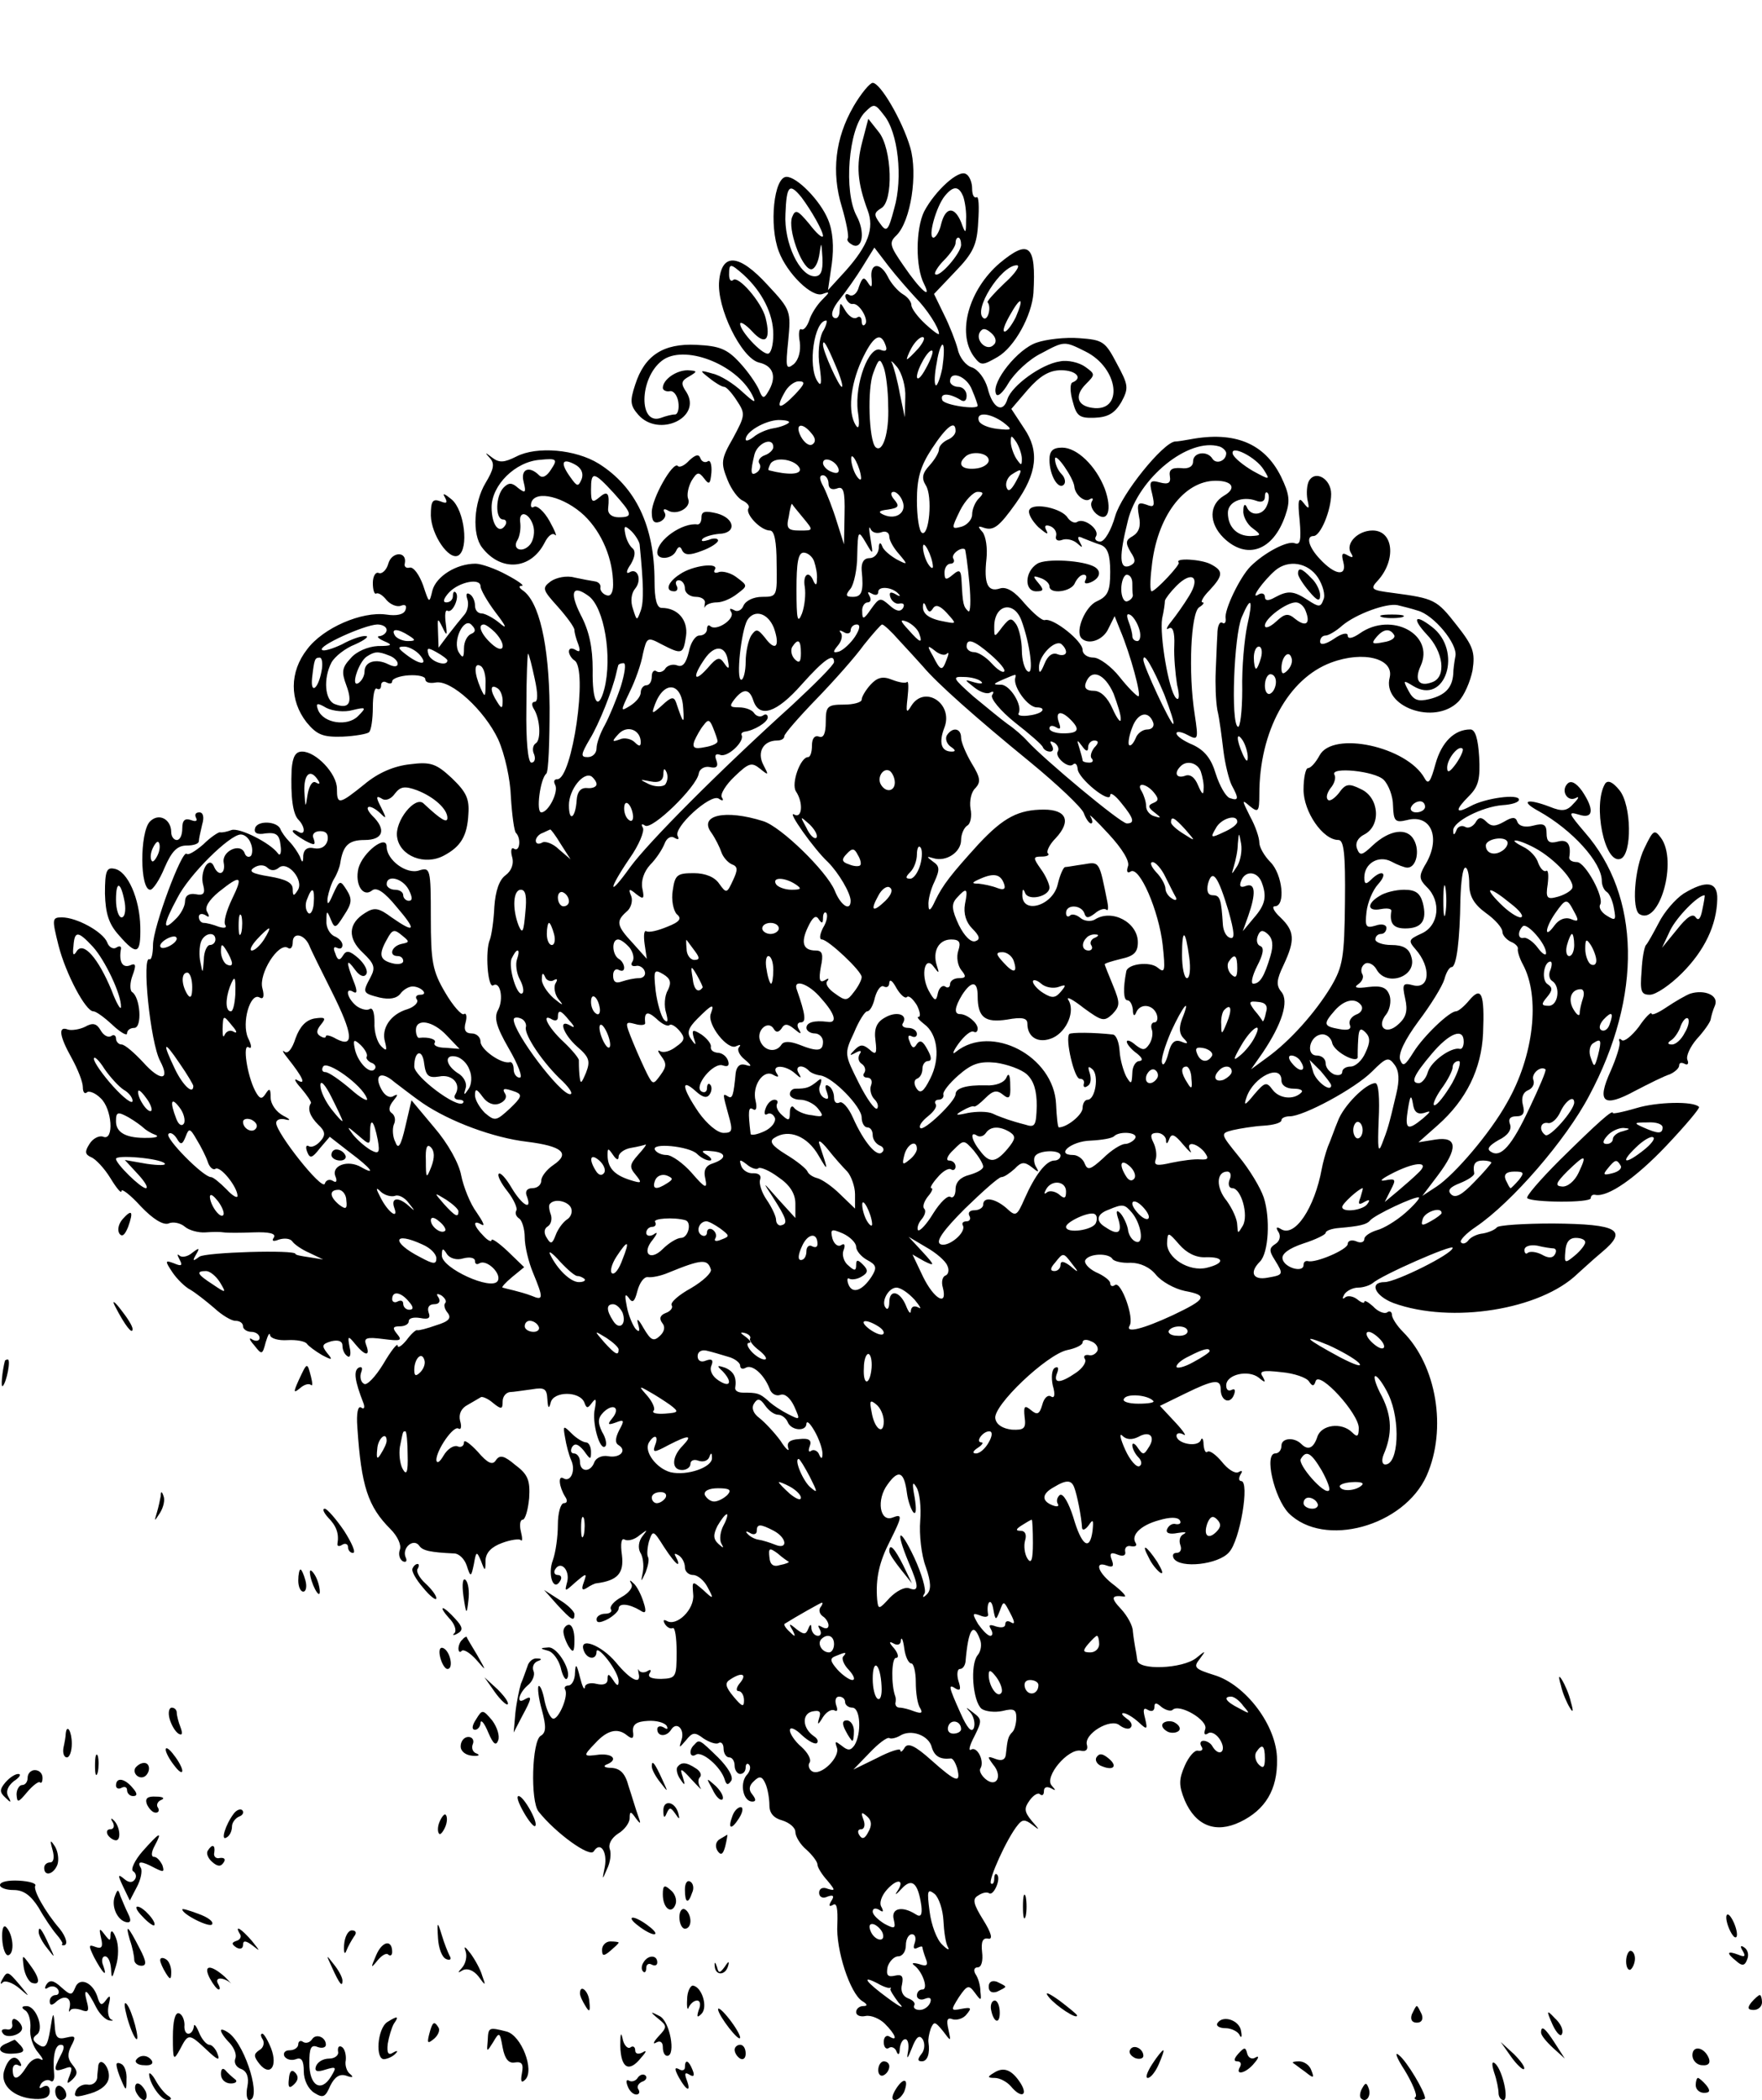 <?xml version="1.0"?>
<svg
    xmlns="http://www.w3.org/2000/svg"
    xmlns:svg="http://www.w3.org/2000/svg"
    xmlns:inkscape="http://www.inkscape.org/namespaces/inkscape"
    xmlns:sodipodi="http://sodipodi.sourceforge.net/DTD/sodipodi-0.dtd"
    xmlns:ns1="http://sozi.baierouge.fr"
    xmlns:xlink="http://www.w3.org/1999/xlink"
    xmlns:dc="http://purl.org/dc/elements/1.1/"
    xmlns:cc="http://web.resource.org/cc/"
    xmlns:rdf="http://www.w3.org/1999/02/22-rdf-syntax-ns#"
    version="1.0"
    viewBox="0 0 319 380"
    preserveAspectRatio="xMidYMid meet"
  >
  <g
      transform="translate(0,380) scale(0.1,-0.1)"
      fill="#000000"
      stroke="none"
    >
    <path
        d="M1545 3607 c-33 -57 -40 -119 -21 -181 8 -27 13 -53 11 -57 -3 -4 2 -9 10 -13 17 -6 21 25 6 53 -24 44 -15 158 15 188 16 16 18 16 34 -5 26 -31 35 -114 19 -169 -11 -42 -14 -44 -26 -27 -11 15 -11 19 2 27 23 12 20 108 -4 138 l-19 24 -11 -42 c-11 -42 -9 -73 10 -124 12 -32 1 -63 -40 -109 l-32 -35 7 48 c4 30 2 59 -7 80 -14 34 -56 77 -75 77 -23 0 -32 -88 -14 -135 15 -40 60 -84 79 -77 14 5 14 4 -1 -11 -9 -9 -20 -26 -23 -37 -4 -11 -10 -18 -14 -16 -4 3 -6 -7 -3 -23 2 -16 -2 -32 -11 -40 -14 -11 -15 -6 -10 42 5 54 5 56 -37 101 -52 57 -83 59 -88 8 -5 -48 40 -140 72 -148 27 -6 33 -27 16 -54 -7 -12 -10 -11 -16 5 -5 11 -20 33 -35 49 -23 25 -37 30 -78 32 -60 3 -94 -19 -111 -72 -10 -30 -9 -38 6 -55 37 -41 115 -5 87 41 -11 16 -10 21 5 29 15 9 15 10 -3 11 -21 0 -45 -17 -45 -32 0 -4 6 -7 12 -6 7 2 14 -7 16 -19 2 -13 -1 -23 -6 -23 -6 0 -17 -3 -25 -6 -41 -15 -40 71 1 103 39 31 135 -5 164 -62 8 -16 4 -14 -18 6 -16 15 -40 30 -54 33 -24 7 -24 6 -6 -8 11 -9 23 -16 27 -16 4 0 14 -11 23 -25 16 -24 15 -27 -7 -68 -22 -38 -22 -45 -10 -75 7 -18 20 -35 28 -38 8 -4 13 -10 10 -14 -6 -10 22 -40 39 -40 8 0 12 -20 12 -60 1 -59 1 -60 -26 -60 -16 0 -30 -7 -34 -16 -3 -8 -11 -12 -17 -8 -8 4 -9 3 -5 -4 7 -12 -27 -35 -38 -25 -3 3 -6 1 -6 -5 0 -7 -6 -12 -14 -12 -7 0 -16 -13 -19 -30 -5 -20 -11 -28 -21 -24 -8 3 -17 0 -21 -5 -3 -6 -11 -9 -16 -6 -5 4 -9 -1 -9 -9 0 -9 -4 -16 -10 -16 -5 0 -10 -6 -10 -13 0 -7 -8 -17 -19 -24 -18 -11 -18 -11 -1 25 10 20 21 51 24 69 7 30 8 31 34 17 37 -19 39 -18 44 15 4 29 -15 51 -44 51 -9 0 -13 16 -13 48 0 100 -34 171 -101 213 -42 26 -112 32 -149 13 -22 -11 -31 -12 -44 -2 -13 10 -14 10 -4 -1 9 -10 7 -20 -8 -45 -21 -35 -25 -93 -6 -117 34 -44 88 -40 113 9 6 12 14 19 19 14 4 -4 0 7 -10 25 -10 18 -23 29 -28 26 -5 -3 -7 0 -5 8 8 23 60 10 96 -24 32 -31 52 -79 52 -125 0 -15 -5 -22 -12 -19 -7 2 -12 9 -11 14 1 5 -3 10 -10 11 -7 1 -23 4 -37 7 -14 4 -33 0 -43 -7 -16 -12 -15 -15 13 -46 16 -18 30 -37 30 -42 0 -5 3 -16 7 -26 4 -12 3 -15 -5 -10 -7 4 -12 3 -12 -3 0 -5 5 -13 10 -16 25 -15 -4 -215 -31 -215 -6 0 -7 -4 -4 -10 7 -12 -12 -50 -25 -50 -10 0 -2 61 9 70 4 3 6 57 6 120 -1 114 -19 192 -49 212 -7 5 -7 8 -1 8 5 0 -7 9 -28 20 -20 11 -46 20 -56 20 -35 0 -71 -23 -78 -48 -6 -25 -6 -24 -17 9 -7 19 -17 33 -24 32 -7 -2 -11 2 -9 8 4 22 -24 21 -30 -1 -3 -11 -11 -19 -17 -17 -6 3 -11 -6 -11 -18 0 -13 3 -21 6 -19 4 2 12 -3 19 -12 7 -8 19 -13 26 -10 8 3 11 0 8 -8 -3 -8 -16 -11 -35 -8 -44 6 -114 -24 -143 -63 -32 -41 -32 -92 -1 -132 19 -23 30 -27 65 -26 23 1 45 5 48 8 4 3 7 24 7 45 0 21 3 36 7 34 5 -3 8 0 8 6 0 6 5 8 10 5 6 -3 10 -2 10 2 0 5 14 10 30 11 17 1 30 -2 30 -7 0 -6 8 -8 19 -6 28 5 88 -50 113 -103 12 -27 22 -72 23 -105 2 -32 6 -61 9 -64 10 -10 7 -35 -3 -29 -5 4 -7 -3 -4 -14 4 -13 -1 -26 -12 -34 -11 -8 -18 -28 -20 -57 -1 -24 -5 -51 -8 -59 -9 -20 -4 -89 6 -83 13 8 19 -25 9 -44 -8 -14 -4 -30 19 -70 17 -29 26 -53 20 -53 -6 0 -11 7 -11 15 0 8 -3 14 -7 13 -15 -4 -53 23 -53 37 0 8 -7 15 -16 15 -11 0 -15 6 -11 20 3 11 1 18 -3 15 -4 -3 -20 15 -34 39 -23 39 -26 56 -26 136 0 88 -1 91 -21 85 -23 -8 -59 19 -59 43 0 23 -43 -10 -51 -39 -7 -29 8 -54 25 -40 8 6 22 -3 44 -30 37 -43 34 -49 -9 -19 -23 17 -31 19 -48 8 -31 -19 -32 -46 -4 -72 21 -20 23 -27 14 -44 -15 -28 -15 -29 16 -37 18 -4 31 -2 38 7 5 7 15 13 22 13 15 0 30 -15 14 -15 -7 0 -10 -4 -6 -9 3 -5 -5 -13 -17 -17 -31 -9 -48 -35 -41 -59 4 -16 3 -18 -7 -8 -7 7 -13 26 -12 43 0 17 -3 28 -9 24 -5 -3 -16 0 -24 6 -17 14 -21 35 -5 25 7 -4 7 3 0 20 -14 36 -13 42 3 20 8 -11 16 -14 20 -8 4 6 -3 19 -14 29 -16 14 -22 15 -28 5 -6 -10 -10 -9 -14 4 -4 9 -3 13 3 10 6 -3 10 -1 10 5 0 6 -7 13 -15 16 -8 4 -15 16 -14 28 0 19 1 19 8 2 7 -17 9 -16 24 8 14 21 15 29 5 45 -12 19 -13 19 -25 -7 -8 -19 -11 -21 -10 -7 2 11 7 27 12 35 5 8 10 21 11 28 5 32 15 42 44 42 34 0 40 19 14 44 -18 19 -4 22 15 4 11 -11 11 -9 1 11 -10 19 -9 22 1 16 7 -5 17 -1 24 9 10 13 18 14 40 6 31 -12 55 -34 55 -50 0 -10 -11 -4 -43 26 -15 15 -53 -32 -48 -61 5 -34 50 -52 85 -33 30 16 42 35 44 75 2 28 -4 40 -30 65 -28 26 -38 30 -76 25 -28 -3 -57 -15 -82 -36 -46 -37 -50 -38 -50 -8 0 27 -38 67 -63 67 -12 0 -17 -9 -19 -32 -2 -50 2 -82 13 -92 12 -13 12 -29 -1 -21 -5 3 -10 4 -10 1 0 -3 10 -10 22 -17 17 -9 20 -9 16 3 -4 8 1 14 12 14 11 0 15 -6 13 -17 -3 -11 -12 -16 -24 -14 -12 3 -19 -2 -20 -13 0 -14 -2 -14 -6 -2 -4 8 -12 20 -19 27 -7 7 -14 17 -16 22 -5 15 -41 17 -46 3 -3 -9 3 -13 19 -10 19 2 25 -2 27 -22 2 -14 -1 -20 -5 -14 -14 19 -70 47 -84 42 -8 -3 -17 -5 -21 -4 -3 0 -17 -9 -30 -22 -14 -12 -27 -20 -30 -17 -8 9 -61 -133 -61 -165 0 -16 -3 -27 -6 -26 -15 10 1 -151 19 -184 19 -36 0 -37 -31 -2 -16 17 -33 32 -39 32 -5 0 -10 5 -10 11 0 5 -4 8 -9 4 -6 -3 -14 2 -19 11 -7 12 -14 14 -28 6 -10 -5 -25 -7 -31 -5 -18 7 -16 -11 7 -52 11 -20 20 -43 20 -52 0 -9 3 -13 7 -10 3 4 15 0 25 -10 21 -19 25 -78 5 -70 -7 3 -19 -3 -25 -13 -9 -14 -8 -19 3 -24 8 -3 24 -20 35 -38 11 -18 20 -29 20 -23 0 5 16 -7 35 -28 22 -23 40 -34 50 -31 8 4 22 1 30 -6 7 -6 24 -11 37 -10 13 1 28 1 33 0 6 -1 30 -1 54 0 28 1 41 -2 37 -9 -5 -7 -1 -8 9 -4 10 3 20 2 24 -3 3 -5 17 -15 31 -21 l25 -12 -25 4 c-14 2 -25 4 -25 6 0 8 -163 3 -174 -5 -12 -9 -13 -8 -6 4 7 12 6 13 -7 3 -8 -7 -19 -9 -23 -5 -5 4 -4 1 0 -7 6 -11 4 -13 -10 -7 -16 6 -17 5 -3 -16 8 -12 23 -27 33 -32 10 -6 29 -21 43 -33 14 -13 31 -23 38 -23 8 0 14 -4 14 -10 0 -5 7 -10 15 -10 8 0 15 -5 15 -11 0 -5 -6 -7 -13 -3 -7 5 -6 0 3 -10 14 -18 15 -18 21 5 4 13 7 19 8 13 1 -6 15 -10 31 -9 17 1 33 -2 36 -7 3 -4 15 -13 27 -20 19 -10 20 -9 9 4 -10 13 -9 16 8 21 13 3 20 0 20 -8 0 -8 4 -16 9 -19 5 -4 7 4 4 16 -4 21 -3 22 10 6 18 -22 28 -23 20 -2 -5 13 0 15 31 11 31 -4 35 -3 25 9 -9 11 -8 14 5 14 9 0 16 4 16 9 0 6 9 8 21 6 15 -3 19 0 15 10 -3 9 1 15 10 15 9 0 12 5 8 12 -5 7 -3 8 5 4 7 -5 10 -11 7 -14 -3 -3 -1 -11 4 -17 8 -10 3 -16 -20 -23 -17 -6 -32 -10 -35 -9 -2 1 -11 -7 -19 -18 -9 -11 -16 -15 -16 -10 0 6 -12 -9 -26 -33 -14 -23 -30 -40 -35 -36 -6 3 -8 13 -5 21 3 8 1 11 -5 8 -9 -6 -7 -23 9 -64 3 -8 1 -12 -4 -8 -6 4 -9 -10 -7 -36 7 -106 19 -143 60 -184 13 -13 20 -29 17 -37 -3 -8 -1 -17 5 -21 6 -3 9 0 5 8 -6 17 15 34 25 20 6 -9 20 -12 63 -14 9 0 19 -10 23 -22 7 -22 8 -21 13 3 4 23 5 24 13 5 7 -19 8 -19 8 2 1 14 11 24 30 31 16 6 32 8 34 5 3 -3 3 4 0 16 -3 12 -1 21 3 21 5 0 10 18 12 39 2 32 -2 43 -25 60 -20 17 -28 19 -35 9 -6 -10 -15 -6 -33 15 -14 15 -25 23 -25 17 0 -7 -6 -10 -12 -7 -7 2 -18 -5 -25 -17 -7 -12 -12 -15 -13 -8 0 18 31 63 40 57 5 -3 6 4 3 14 -3 12 2 23 14 29 10 6 21 12 24 14 3 1 13 -3 22 -11 15 -12 17 -11 17 3 0 9 6 16 13 17 6 0 24 3 40 5 23 4 27 1 28 -18 1 -17 3 -18 6 -6 5 21 53 21 61 0 4 -11 6 -11 14 0 7 9 8 6 5 -11 -6 -24 9 -78 19 -68 3 3 1 15 -6 26 -8 17 -8 25 3 36 18 17 31 7 15 -12 -9 -11 -7 -12 7 -7 15 6 16 4 6 -14 -7 -14 -8 -23 -1 -27 16 -10 2 -24 -19 -20 -11 2 -22 -3 -25 -11 -7 -19 -26 -18 -26 1 0 8 -5 15 -11 15 -5 0 -7 5 -3 12 5 7 11 5 21 -7 12 -17 13 -17 13 -2 0 9 -4 17 -9 17 -5 0 -17 7 -26 16 -15 15 -16 15 -12 -7 2 -13 7 -32 11 -41 9 -19 -1 -41 -14 -33 -10 6 -8 -15 3 -33 5 -7 4 -12 -2 -12 -6 0 -11 -18 -11 -39 0 -22 -4 -50 -9 -64 -10 -26 1 -58 13 -38 4 6 2 11 -4 11 -6 0 -8 5 -5 10 10 17 27 -1 22 -22 -5 -19 -5 -19 15 -1 20 17 21 17 15 0 -5 -13 -3 -16 6 -10 6 4 14 8 17 8 38 5 50 18 46 51 -3 21 -1 32 5 28 6 -3 18 0 27 8 15 11 15 11 5 -2 -7 -9 -8 -21 -4 -29 5 -7 7 -23 5 -35 -4 -20 -4 -20 5 -1 4 11 7 23 4 28 -2 4 -1 17 2 28 7 21 8 20 27 -10 11 -17 22 -31 25 -31 2 0 1 5 -3 12 -4 7 -3 8 4 4 7 -4 12 -14 12 -22 0 -8 7 -14 15 -14 8 0 20 -10 26 -22 12 -22 11 -23 -8 -5 -20 17 -20 17 -18 -8 3 -27 -30 -59 -48 -48 -6 3 -7 1 -3 -6 4 -6 10 -9 14 -7 4 2 7 -17 7 -43 0 -46 -1 -48 -28 -49 -17 0 -25 3 -21 10 4 6 2 8 -4 4 -5 -3 -12 -3 -15 1 -2 5 -2 2 -1 -4 6 -23 -14 -14 -41 19 -27 32 -68 47 -58 21 6 -16 23 -17 23 -2 0 7 9 0 20 -14 11 -14 20 -31 20 -39 0 -10 -3 -9 -10 2 -8 12 -10 12 -10 1 0 -8 -7 -11 -20 -8 -11 3 -21 0 -21 -6 -1 -7 -5 2 -9 18 -6 24 -8 26 -9 8 0 -13 -6 -23 -12 -23 -5 0 -8 -3 -6 -7 7 -11 -11 -53 -21 -53 -5 0 -12 14 -16 32 -3 17 -8 29 -11 27 -2 -3 0 -22 6 -43 8 -30 8 -41 -2 -47 -16 -9 -19 -118 -4 -137 31 -39 93 -84 100 -72 12 19 25 -1 20 -28 -5 -25 -5 -25 4 -4 6 12 8 28 5 36 -3 9 3 20 15 28 12 7 21 20 21 28 0 13 2 13 11 0 9 -12 10 -11 4 5 -4 11 -11 35 -17 53 -6 23 -15 32 -31 33 -12 0 -16 3 -9 6 21 8 13 20 -13 18 -30 -4 -30 -3 -7 21 21 23 40 28 57 14 10 -8 13 -6 11 7 -1 13 7 18 27 19 15 1 30 -3 34 -9 3 -6 1 -7 -5 -3 -7 4 -12 2 -12 -3 0 -14 17 -14 25 -1 10 16 25 1 19 -18 -5 -16 -5 -16 8 -1 12 15 16 15 32 3 11 -7 23 -11 27 -8 5 3 9 -2 9 -10 0 -9 5 -16 10 -16 6 0 10 -7 10 -15 0 -8 5 -15 10 -15 6 0 10 5 10 12 0 6 3 8 6 5 4 -4 2 -13 -5 -20 -12 -16 -5 -47 11 -47 7 0 7 4 0 13 -7 8 -6 16 3 24 10 10 15 9 21 -5 4 -9 7 -27 7 -39 0 -14 8 -23 23 -27 13 -4 24 -13 24 -21 0 -8 9 -23 20 -32 11 -10 20 -22 20 -27 0 -5 8 -18 18 -29 14 -17 15 -19 1 -15 -9 4 -16 1 -16 -7 0 -8 7 -11 15 -7 11 4 13 1 7 -8 -5 -8 -4 -11 3 -7 7 5 9 -7 8 -35 -3 -46 23 -125 45 -139 10 -6 10 -9 2 -9 -7 0 -13 -5 -13 -11 0 -6 8 -9 17 -7 10 2 26 -5 35 -14 20 -20 24 -33 8 -23 -5 3 -10 -1 -10 -10 0 -9 4 -14 9 -11 5 4 12 0 14 -6 3 -8 6 -6 6 5 1 9 5 17 10 17 5 0 7 -10 5 -22 -3 -16 -1 -14 7 6 8 21 14 25 20 15 4 -8 3 -19 -3 -26 -7 -9 -7 -13 1 -13 10 0 15 14 12 34 -1 5 1 16 4 25 6 14 8 13 22 -4 15 -20 15 -20 10 3 -4 17 -2 22 8 18 7 -2 19 1 25 9 10 12 8 13 -9 10 -20 -4 -20 -3 -5 21 15 22 18 23 29 8 11 -15 12 -15 10 2 0 11 -4 25 -9 32 -4 7 -2 12 4 12 7 0 10 12 8 28 -2 18 1 26 11 24 9 -2 6 10 -9 34 -18 29 -20 38 -9 44 7 5 16 7 20 4 8 -5 22 27 14 34 -3 3 -5 -1 -5 -8 0 -7 -3 -11 -6 -8 -5 6 29 82 49 106 8 10 13 10 26 0 14 -11 14 -10 -1 7 -14 17 -14 23 -4 37 7 10 16 15 19 11 4 -3 7 -1 7 6 0 7 5 9 13 5 9 -5 9 -4 1 5 -14 16 30 68 53 63 9 -2 13 2 11 10 -7 20 43 50 59 36 8 -6 17 -8 20 -4 4 4 1 11 -7 16 -8 6 -11 10 -6 10 5 0 17 -7 27 -16 16 -15 17 -14 12 7 -4 15 -3 20 5 15 7 -4 12 -2 12 5 0 8 3 9 13 0 8 -6 17 -8 20 -5 12 12 65 -19 59 -35 -3 -9 -1 -12 6 -7 6 3 16 -3 22 -14 11 -20 -3 -30 -15 -10 -3 6 -11 10 -16 10 -6 0 -7 -5 -4 -10 4 -6 1 -9 -6 -8 -6 2 -17 -11 -24 -27 -11 -25 -11 -36 0 -63 20 -46 56 -60 100 -39 46 22 68 59 67 113 0 61 -57 136 -114 153 -35 11 -38 14 -26 29 12 16 11 16 -6 2 -25 -20 -106 -23 -107 -4 -1 8 -3 19 -4 24 -1 6 -3 18 -4 28 0 10 -10 28 -21 40 -20 21 -18 26 5 23 6 -1 -2 8 -17 20 -30 22 -38 45 -14 36 11 -4 13 -1 9 10 -5 12 -2 15 10 10 10 -4 16 -2 14 6 -1 7 4 11 11 9 8 -1 11 1 8 6 -9 14 9 32 42 41 20 6 34 6 38 0 3 -5 0 -8 -7 -7 -6 2 -13 -2 -16 -9 -3 -7 4 -10 19 -7 13 2 18 2 11 -2 -7 -3 -9 -12 -6 -20 3 -8 0 -14 -7 -14 -6 0 -8 -4 -5 -10 12 -19 81 -11 100 11 20 21 38 129 22 129 -4 0 -5 5 -1 12 4 6 3 8 -4 4 -6 -3 -19 5 -30 19 -11 13 -22 21 -26 18 -3 -3 -6 2 -7 13 0 10 -3 14 -5 8 -6 -14 -44 -6 -44 8 0 5 6 6 13 2 6 -4 0 6 -15 22 l-28 30 45 22 c53 26 65 27 65 8 0 -21 17 -28 24 -10 3 8 2 12 -4 9 -6 -3 -10 0 -10 8 0 20 40 29 59 14 12 -10 13 -9 7 2 -7 10 0 12 34 8 23 -2 46 -10 50 -17 6 -9 9 -9 12 1 7 19 78 -59 78 -85 0 -16 -3 -17 -12 -8 -19 19 -56 14 -63 -8 -7 -21 -17 -25 -29 -13 -13 13 -36 11 -36 -3 0 -8 -5 -14 -11 -14 -21 0 -2 -81 24 -108 64 -64 209 -24 250 68 37 84 18 199 -43 260 -11 11 -20 25 -20 31 0 5 -4 8 -9 4 -5 -3 -17 2 -25 11 -9 8 -16 12 -16 8 0 -3 -6 -1 -13 5 -8 6 -18 7 -22 3 -5 -4 -5 -1 -1 6 4 6 15 12 25 12 9 0 21 4 26 8 17 15 145 71 145 64 0 -11 -103 -62 -123 -62 -29 0 -18 -25 16 -38 105 -38 266 -12 333 53 7 6 26 24 44 39 48 40 30 51 -88 52 -53 0 -99 -3 -102 -7 -3 -4 -14 -9 -25 -11 -11 -1 -23 -7 -27 -13 -4 -5 -10 -7 -13 -3 -3 3 9 16 27 28 65 44 163 157 205 237 97 181 93 362 -8 477 -29 34 -31 38 -11 32 27 -9 29 9 6 43 -11 15 -20 19 -26 13 -13 -13 0 -34 15 -26 7 4 5 -1 -4 -10 -12 -14 -21 -15 -43 -6 -42 16 -55 11 -20 -8 61 -34 114 -93 114 -126 0 -8 4 -17 9 -20 5 -3 11 -17 13 -30 4 -21 3 -23 -13 -13 -10 6 -15 15 -12 20 8 13 -27 77 -42 77 -8 0 -14 3 -14 8 4 24 -3 34 -21 29 -15 -4 -20 0 -20 15 0 16 -5 19 -24 14 -15 -4 -26 -1 -29 7 -3 9 -9 9 -24 0 -16 -9 -23 -9 -32 0 -9 9 -14 9 -20 -2 -5 -7 -13 -11 -19 -7 -6 3 -13 0 -15 -6 -4 -10 -6 -10 -6 -1 -1 16 52 43 89 46 17 1 30 5 30 10 0 11 -61 3 -88 -12 -28 -15 -28 -7 -2 19 17 17 20 31 18 70 -2 33 -7 50 -16 50 -29 0 -52 -23 -63 -62 -9 -33 -13 -39 -20 -26 -32 57 -166 86 -190 41 -7 -13 -16 -23 -21 -23 -4 0 -8 -17 -8 -39 0 -40 35 -91 63 -91 10 0 13 -24 12 -112 -1 -101 -4 -117 -25 -153 -29 -48 -75 -99 -115 -128 l-30 -22 21 30 c35 52 48 93 34 110 -10 12 -9 22 4 49 21 45 20 61 -6 86 -12 11 -16 20 -10 20 20 0 14 58 -8 80 -11 11 -20 27 -20 35 0 9 -7 30 -17 48 -15 30 -15 31 0 18 15 -12 17 -10 17 22 0 113 52 209 130 238 59 22 114 7 106 -27 -14 -53 81 -87 124 -44 11 11 22 37 26 57 5 33 1 44 -29 82 -36 46 -40 48 -115 58 -40 5 -42 7 -27 23 33 37 28 90 -10 90 -27 0 -50 -24 -39 -41 5 -8 3 -9 -6 -4 -10 6 -12 3 -8 -12 7 -27 -15 -24 -42 5 -21 22 -26 42 -12 42 13 0 32 47 32 76 0 27 -28 44 -40 24 -4 -7 -5 -22 -3 -34 4 -17 3 -19 -7 -6 -9 12 -11 5 -7 -32 3 -36 1 -45 -9 -41 -13 5 -55 -17 -80 -42 -19 -19 -48 -79 -45 -94 1 -7 -2 -11 -6 -8 -5 3 -9 -6 -9 -21 -1 -15 -2 -45 -3 -67 -1 -22 0 -53 3 -70 4 -16 8 -50 11 -74 3 -24 10 -52 15 -62 13 -24 13 -29 -4 -23 -7 3 -18 22 -25 44 -8 27 -20 42 -41 52 -17 7 -30 16 -30 21 0 4 9 3 20 -3 19 -10 20 -9 13 37 -12 76 -7 184 8 194 8 5 10 9 6 9 -4 0 1 10 13 22 25 27 25 35 2 47 -17 9 -66 12 -58 3 4 -3 -42 -52 -49 -52 -3 0 -3 19 0 43 9 91 58 157 116 157 31 0 38 -14 15 -27 -27 -16 -28 -49 -1 -76 42 -41 90 -24 112 40 9 26 8 38 -8 71 -30 60 -84 82 -164 67 -11 -2 -23 -4 -28 -4 -22 -3 -96 -94 -108 -135 -7 -25 -19 -46 -27 -46 -7 0 -11 4 -8 9 8 12 -20 34 -33 27 -5 -4 -13 0 -18 7 -10 17 -61 28 -69 15 -4 -6 4 -20 16 -32 13 -11 19 -15 15 -7 -5 9 -3 12 6 9 8 -3 13 -11 11 -18 -2 -7 3 -10 11 -7 8 3 20 0 27 -6 10 -9 11 -9 5 2 -5 9 -4 12 6 7 8 -3 22 -9 32 -12 12 -5 17 -17 17 -49 0 -34 -4 -44 -24 -53 -21 -9 -40 -54 -28 -67 13 -13 40 -3 49 18 l11 22 10 -25 c19 -45 39 -120 33 -120 -3 0 -19 16 -34 35 -15 19 -37 35 -47 35 -11 0 -20 6 -20 14 0 16 -53 58 -68 54 -5 -2 -21 12 -37 30 -18 22 -33 31 -45 27 -22 -7 -29 9 -24 54 2 19 -1 40 -7 48 -9 10 -9 12 2 8 18 -6 28 2 58 44 39 55 43 95 15 136 l-23 35 30 35 c22 25 39 35 60 35 27 0 40 -14 21 -22 -5 -1 -5 -17 0 -34 7 -27 12 -31 40 -30 24 1 36 8 48 28 14 26 13 31 -8 70 -21 40 -25 43 -68 46 -25 2 -60 -2 -77 -8 -34 -11 -82 -71 -74 -92 2 -8 12 0 23 19 11 18 37 43 60 54 41 22 41 22 79 3 61 -30 70 -111 12 -102 -27 4 -32 22 -11 43 17 17 17 18 -1 31 -11 8 -32 13 -46 10 -34 -5 -87 -44 -95 -68 -8 -27 -27 -17 -36 20 -5 17 -17 33 -28 37 -11 3 -23 18 -26 33 -4 15 -15 43 -25 63 l-18 37 38 40 c33 34 40 49 42 90 2 28 1 48 -3 45 -5 -2 -8 5 -8 16 0 11 -5 23 -11 26 -13 9 -56 -30 -76 -68 -15 -31 -16 -100 0 -131 15 -30 -7 -11 -37 33 -25 36 -27 42 -13 55 26 26 39 111 25 159 -14 48 -54 117 -68 117 -5 0 -21 -19 -35 -43z m-94 -164 c18 -24 39 -61 39 -70 -1 -5 -12 5 -25 22 -21 25 -25 27 -31 12 -8 -21 16 -89 33 -94 6 -2 13 8 16 24 4 27 4 27 6 -4 1 -24 -3 -33 -14 -33 -27 0 -56 60 -53 113 2 51 7 57 29 30z m293 1 c3 -9 6 -28 5 -42 0 -26 -1 -26 -9 -4 -12 29 -28 28 -36 -3 -3 -14 -10 -25 -14 -25 -11 0 5 57 21 76 15 18 25 18 33 -2z m-4 -87 c0 -15 -40 -61 -47 -53 -2 2 5 14 16 25 12 12 21 26 21 31 0 6 2 10 5 10 3 0 5 -6 5 -13z m-83 -95 c21 -21 43 -55 43 -66 0 -3 -11 5 -25 18 -14 13 -25 28 -25 34 0 6 -7 15 -16 20 -8 5 -21 19 -27 32 -14 27 -33 24 -29 -5 1 -15 0 -17 -7 -6 -7 11 -10 9 -16 -8 -3 -12 -11 -18 -17 -15 -6 4 -9 1 -7 -5 3 -7 8 -12 13 -11 12 2 30 -30 22 -37 -3 -4 -6 -1 -6 6 0 7 -4 10 -9 6 -6 -3 -14 3 -20 12 -10 17 -10 17 -11 0 0 -10 -5 -15 -10 -12 -7 4 -3 17 10 33 12 15 31 42 42 60 l21 34 26 -34 c14 -18 36 -43 48 -56z m-311 41 c34 -31 54 -71 54 -108 0 -19 -4 -35 -10 -35 -12 0 -50 41 -50 54 0 5 10 -1 22 -14 24 -26 34 -15 24 25 -7 28 -50 78 -59 68 -4 -3 -7 1 -7 10 0 21 2 21 26 0z m143 -104 c-6 -13 -9 -39 -5 -63 4 -29 3 -37 -4 -26 -18 27 -6 110 16 110 2 0 0 -10 -7 -21z m114 -23 c4 -10 1 -13 -9 -9 -21 8 -47 -62 -41 -111 4 -26 2 -35 -4 -25 -14 23 -10 71 11 117 20 43 34 53 43 28z m60 -6 c-10 -11 -19 -20 -21 -20 -1 0 2 9 8 20 6 11 15 20 20 20 6 0 2 -9 -7 -20z m-150 -32 c9 -21 14 -38 11 -38 -5 0 -34 64 -34 76 0 12 7 0 23 -38z m193 -4 c-4 -20 -10 -34 -12 -31 -3 3 -2 21 2 41 3 21 9 35 11 32 3 -3 2 -21 -1 -42z m-30 -1 c-8 -15 -15 -22 -16 -15 0 14 22 53 28 47 2 -2 -3 -16 -12 -32z m-68 -68 c2 -48 -10 -86 -23 -74 -12 13 -15 106 -4 134 10 27 12 28 19 10 4 -11 8 -42 8 -70z m31 16 l-1 -36 -9 43 c-4 23 -11 48 -14 55 -4 6 1 3 9 -7 9 -11 16 -36 15 -55z m121 13 c6 -14 10 -26 10 -28 0 -8 -61 1 -64 10 -5 13 12 13 32 1 7 -5 12 -3 12 7 0 9 -7 16 -15 16 -8 0 -15 5 -15 10 0 21 31 9 40 -16z m-321 -8 c-27 -28 -36 -27 -19 3 6 12 18 21 26 21 13 0 11 -5 -7 -24z m377 -50 c18 -14 17 -15 -11 -12 -16 2 -31 8 -33 15 -5 16 20 14 44 -3z m-388 -1 c-3 -3 -15 -8 -28 -10 -12 -2 -28 -9 -36 -16 -8 -6 -14 -8 -14 -4 0 14 35 34 59 35 13 0 22 -2 19 -5z m41 -19 c8 -9 8 -16 2 -20 -6 -4 -15 3 -21 14 -12 23 2 27 19 6z m261 4 c0 -6 -7 -13 -15 -16 -8 -4 -15 -11 -15 -17 0 -6 -8 -19 -17 -29 -13 -14 -15 -23 -7 -36 13 -20 6 -94 -7 -86 -5 3 -9 29 -9 58 0 40 6 62 27 94 27 41 43 53 43 32z m120 -50 c0 -13 -1 -13 -10 0 -5 8 -10 22 -10 30 0 13 1 13 10 0 5 -8 10 -22 10 -30z m-450 21 c0 -5 -7 -12 -16 -15 -8 -3 -13 -10 -9 -15 3 -5 1 -12 -5 -16 -11 -7 -12 0 -4 33 6 21 34 32 34 13z m820 -11 c0 -14 -18 -21 -25 -10 -9 15 -35 12 -35 -5 0 -9 -8 -14 -22 -12 -17 1 -22 -3 -20 -15 2 -12 -3 -15 -18 -11 -18 5 -20 2 -14 -21 5 -22 4 -25 -11 -19 -15 5 -17 2 -13 -21 4 -18 0 -29 -11 -36 -13 -7 -14 -12 -4 -29 10 -15 9 -20 -2 -25 -19 -7 -19 18 -3 82 19 77 110 151 166 134 6 -2 12 -8 12 -12z m68 -30 c12 -19 11 -19 -20 -2 -17 10 -33 23 -36 30 -6 19 42 -5 56 -28z m-729 -15 c0 -5 -4 -3 -9 5 -5 8 -9 22 -9 30 0 16 17 -16 18 -35z m231 32 c0 -7 -11 -14 -25 -15 -24 -2 -32 8 -18 21 11 12 43 8 43 -6z m-792 -16 c-8 -13 -16 -17 -22 -11 -18 18 -34 11 -28 -12 5 -20 3 -21 -10 -11 -11 10 -17 10 -26 1 -15 -15 -16 -58 -1 -58 5 0 7 -5 4 -10 -11 -18 -25 0 -25 32 0 40 43 83 88 86 30 3 32 1 20 -17z m55 -18 c-6 -14 -8 -14 -20 3 -19 26 -16 36 7 24 12 -6 17 -16 13 -27z m395 19 c3 -11 -21 -12 -56 -3 -2 1 0 6 3 12 9 14 47 7 53 -9z m70 0 c2 -7 -2 -10 -12 -6 -9 3 -16 11 -16 16 0 13 23 5 28 -10z m321 -24 c-9 -16 -14 -19 -17 -9 -2 7 2 17 9 22 20 13 21 11 8 -13z m-728 -20 c34 -38 36 -44 9 -44 -12 0 -20 6 -19 16 3 28 -1 33 -16 20 -13 -11 -15 -8 -15 14 0 34 5 33 41 -6z m389 17 c0 -9 6 -12 15 -9 12 5 15 -4 14 -47 l-1 -54 -13 41 c-7 23 -18 51 -24 63 -8 14 -8 21 -1 21 5 0 10 -7 10 -15z m134 -32 c8 -20 -11 -34 -33 -25 -12 5 -11 8 7 10 19 3 21 6 11 18 -7 8 -7 14 -1 14 5 0 13 -8 16 -17z m138 5 c-7 -7 -12 -20 -12 -29 0 -9 -9 -19 -19 -22 -19 -5 -19 -4 -3 29 9 18 24 34 32 34 11 0 11 -3 2 -12z m522 -12 c-7 -19 -30 -21 -37 -3 -3 6 -6 4 -6 -7 -1 -10 7 -25 17 -32 16 -12 16 -13 -4 -14 -25 0 -41 17 -41 42 0 20 26 31 51 22 10 -4 16 -1 16 7 0 7 2 10 5 7 3 -3 3 -13 -1 -22z m-840 -23 c19 -23 19 -23 -6 -23 -22 0 -25 4 -20 25 2 14 5 25 6 23 1 -2 10 -13 20 -25z m-489 -13 c4 -12 1 -27 -5 -35 -14 -17 -34 -9 -23 8 4 7 6 20 5 30 -4 24 15 21 23 -3z m193 -35 c7 -71 8 -103 2 -120 -7 -19 -7 -19 -14 3 -5 14 -3 29 4 37 13 16 4 39 -11 29 -6 -3 -5 4 3 15 8 14 9 24 3 29 -5 4 -11 15 -13 26 -3 15 -1 16 11 5 7 -7 14 -18 15 -24z m438 22 c8 3 14 -1 14 -8 0 -7 8 -21 18 -32 16 -19 16 -20 -5 -9 -12 7 -24 17 -26 24 -3 8 -6 6 -6 -4 -1 -10 -8 -18 -17 -18 -10 0 -15 -8 -14 -22 4 -39 0 -48 -16 -48 -13 0 -14 3 -4 15 6 8 12 35 12 61 1 44 2 45 15 23 14 -24 14 -24 9 6 -3 17 -3 25 0 18 3 -7 12 -9 20 -6z m93 -62 c0 -5 -4 -3 -9 5 -5 8 -9 22 -9 30 0 16 17 -16 18 -35z m66 -30 c3 -32 2 -55 -2 -51 -9 8 -10 14 -12 52 -1 22 -3 25 -16 14 -12 -10 -15 -10 -15 4 0 9 5 16 11 16 5 0 8 4 5 9 -5 8 14 22 21 17 1 -1 5 -28 8 -61z m-281 39 c3 -9 6 -23 5 -32 0 -11 -2 -12 -6 -4 -8 21 -20 13 -16 -10 2 -13 0 -34 -5 -48 -8 -20 -10 -11 -10 43 0 49 3 67 13 67 7 0 16 -7 19 -16z m912 -29 c9 -14 14 -32 10 -40 -5 -14 -8 -14 -28 -1 -26 17 -36 18 -60 5 -12 -7 -18 -6 -18 1 0 6 -6 8 -12 4 -16 -10 9 25 31 44 24 20 59 14 77 -13z m-336 -10 c0 -8 0 -18 1 -22 0 -4 -4 -9 -10 -11 -6 -2 -11 8 -11 22 0 14 5 26 10 26 6 0 10 -7 10 -15z m103 -23 c-9 -15 -24 -36 -32 -46 -9 -11 -11 -17 -5 -13 7 4 11 -6 10 -31 -1 -20 2 -52 5 -71 5 -20 4 -30 -2 -24 -13 13 -30 114 -25 144 3 13 5 27 5 32 1 4 10 16 21 27 28 28 44 16 23 -18z m-1283 17 c0 -6 12 -27 27 -47 20 -26 22 -32 7 -19 -11 9 -26 17 -32 17 -7 0 -12 6 -12 14 0 8 -4 18 -10 21 -5 3 -7 0 -4 -9 3 -8 1 -21 -5 -28 -6 -7 -19 -23 -29 -36 l-18 -24 -1 29 c-1 25 -1 26 8 8 8 -17 9 -16 6 7 -2 15 -1 25 3 23 9 -6 23 25 15 33 -3 3 -5 0 -5 -6 0 -7 -5 -12 -12 -12 -7 0 -5 7 5 18 18 19 57 27 57 11z m757 -14 c4 -4 2 -5 -6 0 -9 5 -12 3 -9 -6 3 -8 11 -13 17 -11 7 1 9 -2 6 -8 -5 -8 -13 -6 -25 5 -16 14 -18 14 -33 -7 -13 -19 -16 -20 -16 -5 -1 9 4 17 10 17 5 0 7 5 3 12 -4 7 -3 8 4 4 7 -4 12 -3 12 3 0 11 26 9 37 -4z m-562 -3 c29 -20 44 -111 29 -169 -11 -41 -22 -24 -21 35 0 40 -6 70 -22 100 -20 40 -15 55 14 34z m624 -23 c5 8 13 5 25 -8 18 -20 18 -20 -3 -16 -29 5 -41 14 -40 28 0 8 3 7 6 -2 4 -9 7 -10 12 -2z m569 -31 c-5 -24 -10 -76 -9 -116 0 -40 -4 -70 -8 -67 -13 7 -7 164 7 198 17 40 21 33 10 -15z m106 26 c9 -23 0 -29 -19 -14 -13 11 -19 10 -35 -5 -11 -10 -20 -13 -20 -7 0 13 39 42 56 42 7 0 15 -7 18 -16z m203 1 c29 -8 72 -60 68 -82 -2 -10 -4 -25 -4 -33 -2 -25 -15 -38 -43 -45 -21 -5 -29 -2 -38 15 -10 19 -10 20 8 9 59 -37 91 64 34 107 -31 24 -36 15 -9 -14 30 -31 36 -76 11 -86 -25 -10 -34 3 -22 29 26 57 -53 99 -110 59 -13 -9 -22 -11 -22 -4 0 6 -11 4 -25 -6 -15 -10 -25 -12 -25 -5 0 6 4 11 10 11 5 0 19 8 30 18 25 21 80 41 100 37 8 -2 25 -6 37 -10z m-718 -17 c16 -43 23 -100 12 -93 -6 3 -11 21 -11 38 0 18 -5 39 -10 47 -9 13 -12 12 -25 -4 -15 -20 -15 -20 -15 0 0 40 35 48 49 12z m-448 -14 c12 -34 3 -44 -16 -18 -13 16 -16 17 -25 4 -5 -8 -10 -30 -10 -47 0 -18 -4 -33 -8 -33 -10 0 0 89 11 108 13 20 37 13 48 -14z m662 -4 c3 -11 1 -20 -4 -20 -5 0 -9 4 -9 9 0 5 -3 17 -7 27 -4 11 -3 15 4 11 6 -4 13 -16 16 -27z m-1210 -7 c-7 -3 -13 -14 -13 -26 0 -17 -2 -19 -9 -8 -13 20 9 66 23 50 8 -8 7 -13 -1 -16z m811 1 c7 -19 2 -18 -19 6 -16 17 -16 20 -3 15 9 -4 19 -13 22 -21z m-964 6 c0 -5 -6 -10 -12 -11 -7 0 -4 -4 7 -9 17 -7 15 -9 -11 -9 -18 -1 -39 -10 -49 -22 -16 -17 -17 -25 -8 -49 12 -32 5 -44 -21 -34 -18 7 -21 46 -6 75 6 11 25 26 43 33 18 8 26 15 19 15 -7 1 -27 -6 -43 -15 -17 -8 -33 -13 -36 -10 -8 7 76 45 100 46 9 0 17 -4 17 -10z m196 -4 c22 -23 17 -42 -6 -21 -19 17 -26 35 -14 35 3 0 12 -6 20 -14z m652 -8 c-8 -12 -21 -24 -29 -27 -11 -3 -12 -1 -2 11 7 8 9 19 5 23 -4 5 -1 5 6 1 6 -4 12 -2 12 3 0 6 5 11 11 11 7 0 6 -8 -3 -22z m80 -7 c15 -16 34 -37 43 -47 25 -30 96 -93 194 -173 50 -41 93 -82 97 -92 4 -11 10 -19 13 -19 4 0 3 6 -1 13 -4 6 11 -8 33 -32 25 -27 39 -50 35 -59 -3 -9 -1 -13 5 -9 16 10 51 -71 58 -133 5 -47 4 -52 -9 -41 -14 12 -55 7 -57 -7 -6 -31 -5 -52 2 -52 5 0 9 -8 10 -17 0 -11 3 -13 6 -5 7 17 30 15 37 -3 3 -8 1 -15 -4 -15 -5 0 -7 -6 -5 -12 3 -7 1 -19 -4 -27 -8 -12 -12 -12 -25 -2 -9 8 -16 10 -16 6 0 -4 8 -14 18 -21 10 -8 12 -13 5 -14 -7 0 -13 -10 -13 -22 -1 -20 -2 -21 -11 -6 -5 10 -11 30 -12 46 -1 16 -6 29 -12 30 -35 4 -76 4 -79 1 -8 -8 9 -82 19 -81 6 0 9 -4 7 -10 -1 -5 2 -7 7 -3 6 3 7 13 4 23 -4 12 -3 14 5 7 12 -11 5 -55 -9 -55 -5 0 -9 -7 -9 -15 0 -12 -28 -35 -43 -35 -2 0 -4 19 -5 42 -4 87 -117 146 -181 95 -8 -7 -6 0 4 14 11 15 23 25 28 22 4 -2 7 0 7 6 0 10 -19 26 -32 26 -11 0 -10 12 4 35 17 26 28 25 28 -2 0 -39 13 -49 53 -43 27 5 37 3 37 -7 0 -26 21 -37 46 -26 26 12 41 49 28 69 -4 7 9 0 28 -15 33 -24 37 -25 52 -11 14 15 14 20 1 52 -8 19 -15 37 -15 38 0 2 14 6 30 10 23 5 30 12 30 30 0 36 -47 61 -78 41 -7 -4 -19 -3 -26 3 -7 6 -16 8 -19 4 -4 -3 -7 -1 -7 5 0 16 27 15 33 0 3 -10 7 -10 19 -1 8 7 17 10 21 7 3 -3 4 2 2 13 -15 75 -14 74 -43 69 -15 -2 -30 -5 -34 -5 -3 -1 -9 -14 -13 -31 -9 -40 -67 -56 -64 -17 0 9 2 9 5 1 6 -15 44 -6 44 10 0 6 -7 22 -16 34 -14 20 -14 22 2 22 10 0 15 3 11 6 -3 3 3 16 14 27 29 31 20 52 -21 52 -46 0 -73 -14 -118 -62 -50 -55 -65 -74 -79 -103 -8 -18 -12 -20 -12 -8 -1 9 4 29 11 43 10 22 9 28 -3 36 -12 9 -12 10 1 6 23 -7 50 11 50 33 0 10 5 22 11 26 6 3 9 17 6 31 -2 13 1 30 9 37 10 11 9 19 -7 45 -10 17 -19 38 -19 46 0 18 -16 20 -26 4 -3 -6 0 -15 7 -20 9 -6 10 -9 2 -9 -19 0 -24 16 -13 44 16 43 -36 77 -60 39 -9 -15 -10 -12 -7 14 2 18 2 31 -1 29 -2 -3 -14 -1 -27 4 -17 7 -27 4 -39 -9 -9 -10 -16 -22 -16 -27 0 -5 -15 -9 -32 -9 -30 0 -33 -3 -33 -31 0 -21 -4 -30 -12 -27 -8 3 -13 -3 -13 -16 0 -12 -3 -21 -7 -21 -14 0 -31 -48 -22 -62 14 -21 11 -50 -3 -42 -15 9 36 -63 61 -86 19 -19 41 -56 41 -70 0 -20 -18 -9 -29 19 -15 35 -97 115 -129 125 -69 22 -118 11 -94 -21 7 -10 15 -26 18 -35 3 -9 12 -19 19 -22 11 -4 11 -10 2 -29 -11 -24 -12 -24 -25 -6 -8 12 -25 19 -46 19 -30 0 -34 -3 -38 -31 -3 -17 1 -36 7 -43 10 -8 6 -14 -17 -23 -17 -7 -33 -11 -38 -8 -4 2 -5 -8 -3 -23 l4 -27 -25 28 c-30 32 -31 40 -12 57 8 6 12 19 9 28 -6 14 -4 15 9 4 13 -10 15 -9 11 10 -3 14 3 31 14 43 11 11 22 28 26 38 4 11 12 15 18 11 7 -4 9 -3 6 3 -9 15 59 77 74 68 7 -5 10 -4 6 2 -4 5 7 23 23 38 26 25 31 26 46 14 16 -13 16 -12 6 7 -12 23 0 44 25 44 7 0 13 3 13 8 0 4 26 34 58 67 32 33 71 77 86 98 16 20 31 37 33 37 3 0 17 -13 31 -29z m-888 9 c13 -8 13 -10 -2 -10 -9 0 -20 5 -23 10 -8 13 5 13 25 0z m1784 1 c3 -5 -5 -11 -19 -13 -20 -4 -23 -3 -14 8 13 16 25 18 33 5z m-1074 -33 c0 -16 -3 -19 -11 -11 -6 6 -8 16 -5 22 11 17 16 13 16 -11z m344 -3 c16 -14 27 -27 24 -30 -3 -3 -13 4 -23 15 -10 11 -24 20 -32 20 -7 0 -13 5 -13 10 0 16 13 12 44 -15z m136 5 c0 -5 -7 -7 -15 -4 -9 4 -18 -2 -24 -17 -7 -17 -10 -19 -10 -7 -1 20 27 50 40 43 5 -4 9 -10 9 -15z m-1170 -5 c16 -19 1 -19 -24 0 -16 12 -17 15 -4 15 8 0 21 -7 28 -15z m50 -10 c0 -12 -29 -3 -34 10 -4 13 -2 14 14 5 11 -6 20 -13 20 -15z m508 -1 c3 -15 1 -16 -7 -4 -8 12 -13 11 -30 -9 -25 -28 -28 -16 -5 17 18 26 38 24 42 -4z m396 13 c4 4 4 0 0 -10 -8 -22 -11 -22 -25 6 -11 19 -10 20 3 10 8 -7 18 -10 22 -6z m569 -7 c-3 -11 -7 -20 -9 -20 -2 0 -4 9 -4 20 0 11 4 20 9 20 5 0 7 -9 4 -20z m-1579 4 c9 -3 16 -10 16 -15 0 -6 -7 -6 -17 -1 -22 11 -43 5 -43 -13 0 -8 -5 -17 -11 -21 -15 -9 0 38 15 48 14 9 20 10 40 2z m264 -42 c6 -27 6 -42 0 -42 -5 0 -6 -5 -2 -12 12 -18 14 -57 4 -63 -5 -3 -7 -12 -3 -20 3 -8 1 -15 -5 -15 -6 0 -10 38 -9 100 0 55 2 99 3 97 2 -1 7 -22 12 -45z m1363 15 c-8 -8 -11 -7 -11 4 0 20 13 34 18 19 3 -7 -1 -17 -7 -23z m-1749 -2 c-6 -32 -20 -42 -17 -12 4 35 5 37 14 37 4 0 6 -11 3 -25z m928 17 c0 -5 -34 -39 -76 -78 -134 -121 -260 -248 -293 -293 -40 -56 -41 -43 -1 16 17 24 27 49 24 55 -4 7 -2 8 4 4 13 -8 93 70 97 94 1 8 10 14 20 12 12 -3 16 1 12 12 -4 10 -1 13 7 10 13 -5 43 23 39 35 -2 3 0 6 5 7 17 2 42 17 42 26 0 5 -4 7 -9 3 -5 -3 -12 -1 -16 5 -3 5 -15 10 -27 10 -17 0 -18 2 -8 15 16 20 27 19 34 -3 11 -32 42 -22 87 29 42 47 59 58 59 41z m598 -59 c11 -29 19 -53 16 -53 -5 0 -54 105 -54 116 0 16 17 -13 38 -63z m-1229 19 c0 -24 -1 -25 -9 -7 -12 28 -12 47 0 40 6 -3 10 -18 9 -33z m245 -4 c-8 -24 -21 -55 -29 -70 -8 -14 -15 -33 -15 -42 0 -9 -7 -16 -16 -16 -13 0 -13 4 4 33 16 26 41 88 48 120 1 4 2 9 3 12 0 3 5 5 10 5 5 0 2 -19 -5 -42z m652 9 c5 -4 0 -5 -11 -2 -20 6 -20 6 -1 -9 10 -8 23 -13 29 -9 6 3 7 1 3 -5 -3 -6 15 -28 41 -49 27 -21 50 -41 51 -45 2 -5 8 -8 13 -8 6 0 7 5 3 12 -4 7 -3 8 5 4 6 -4 9 -11 6 -16 -6 -10 20 -32 28 -23 4 3 7 0 8 -8 0 -17 59 -65 59 -48 0 6 9 0 20 -14 23 -28 25 -37 10 -37 -11 0 -150 116 -180 149 -8 9 -24 23 -36 31 -11 8 -39 31 -62 50 -37 33 -39 36 -17 35 13 0 27 -4 31 -8z m62 6 c-4 -16 23 -53 39 -53 9 0 13 -3 9 -7 -8 -8 -46 -12 -42 -4 8 14 -15 51 -31 52 -16 0 -16 1 2 9 26 11 25 11 23 3z m178 -28 c7 -19 14 -40 13 -47 0 -7 -7 2 -15 20 -9 20 -21 32 -34 32 -13 0 -18 5 -14 15 10 26 34 16 50 -20z m294 21 c0 -8 -4 -18 -10 -21 -5 -3 -10 3 -10 14 0 12 5 21 10 21 6 0 10 -6 10 -14z m-1400 -34 c0 -15 -2 -15 -10 -2 -13 20 -13 33 0 25 6 -3 10 -14 10 -23z m327 -15 c2 -29 0 -27 -13 12 -4 11 -9 10 -25 -5 -19 -17 -20 -17 -13 2 17 44 49 39 51 -9z m-599 -2 c25 6 26 5 10 -11 -19 -19 -62 -13 -72 11 -5 13 -2 14 15 4 12 -6 33 -8 47 -4z m1300 -17 c18 -18 15 -25 -13 -25 -14 0 -25 4 -25 9 0 5 5 6 12 2 8 -5 9 -2 5 9 -7 20 4 22 21 5z m150 -6 c2 -7 -3 -12 -11 -12 -8 0 -18 -7 -21 -16 -4 -9 -9 -15 -12 -12 -2 3 0 17 6 32 10 27 30 31 38 8z m-789 -33 c1 -4 -10 -9 -23 -11 -19 -4 -23 -1 -19 11 4 9 11 22 17 29 8 11 11 10 17 -5 4 -10 8 -21 8 -24z m-139 -2 c0 -8 -3 -8 -11 0 -6 6 -19 9 -27 5 -14 -5 -15 -4 -2 10 16 17 40 7 40 -15z m1099 -27 c0 -10 -3 -8 -9 5 -12 27 -12 43 0 25 5 -8 9 -22 9 -30z m-289 18 c0 6 5 12 11 12 8 0 9 -4 0 -13 -6 -8 -8 -17 -4 -20 3 -4 1 -7 -5 -7 -7 0 -12 2 -12 4 0 2 -3 13 -6 23 -5 15 -4 15 5 3 7 -10 11 -11 11 -2z m666 -30 c-11 -15 -16 -18 -16 -7 0 16 21 42 28 34 2 -2 -3 -14 -12 -27z m-462 -14 c3 -9 6 -23 5 -32 0 -12 -3 -9 -10 7 -6 15 -15 21 -24 17 -15 -5 -20 5 -8 17 11 12 31 7 37 -9z m-970 -24 c-5 -4 -18 -4 -29 1 -18 9 -18 9 3 5 15 -3 22 1 23 12 0 12 2 13 6 4 3 -8 1 -17 -3 -22z m416 4 c0 -16 -16 -19 -25 -4 -8 13 4 32 16 25 5 -4 9 -13 9 -21z m885 5 c9 -9 17 -30 17 -47 1 -28 4 -31 25 -26 45 12 63 -34 32 -83 -10 -18 -10 -24 4 -38 27 -26 22 -70 -9 -84 -24 -11 -25 -13 -11 -29 28 -32 26 -72 -4 -65 -19 5 -21 3 -15 -24 5 -22 2 -34 -13 -47 -22 -20 -40 -4 -21 19 6 8 9 23 6 33 -5 15 -14 19 -39 16 -21 -3 -27 -1 -18 5 7 5 11 13 7 19 -3 6 -1 14 5 18 6 4 16 -1 21 -10 18 -33 75 -13 63 23 -4 15 -15 21 -36 21 -16 0 -29 5 -29 10 0 6 5 10 10 10 6 0 10 5 10 11 0 6 -9 8 -20 4 -17 -5 -19 -2 -16 25 2 17 11 39 21 50 19 21 7 28 -13 8 -9 -9 -12 -8 -12 4 0 26 26 41 49 29 11 -6 24 -11 29 -11 16 0 23 30 12 50 -12 23 -44 19 -75 -10 -19 -18 -23 -19 -28 -6 -4 10 1 20 13 26 31 16 27 67 -6 82 -22 11 -28 10 -40 -7 -8 -10 -17 -16 -20 -12 -4 4 -1 13 5 21 7 8 10 19 7 24 -9 15 73 7 89 -9z m-1929 -1 c4 -6 3 -8 -4 -4 -6 4 -12 -5 -15 -21 -4 -26 -4 -26 -6 5 -1 32 11 42 25 20z m504 -7 c0 -5 -8 -8 -17 -7 -12 1 -18 -7 -19 -22 -2 -32 -14 -41 -14 -9 0 28 26 61 41 52 5 -4 9 -10 9 -14z m1009 -15 c9 -11 9 -15 -1 -19 -10 -4 -10 -8 2 -17 13 -10 13 -11 0 -7 -8 2 -15 10 -15 18 0 8 -4 20 -8 27 -11 17 8 15 22 -2z m-943 -41 c1 -8 -2 -13 -7 -9 -5 3 -9 12 -9 21 0 19 13 9 16 -12z m1434 15 c0 -5 -7 -10 -16 -10 -8 0 -12 5 -9 10 3 6 10 10 16 10 5 0 9 -4 9 -10z m-1102 -56 c-4 -3 -12 5 -18 18 -12 22 -12 22 6 6 10 -10 15 -20 12 -24z m668 15 c19 -22 19 -22 -3 -8 -13 8 -23 17 -23 21 0 12 6 9 26 -13z m94 14 c0 -5 -11 -13 -25 -19 -23 -11 -24 -10 -14 7 9 18 39 27 39 12z m-1225 -40 l18 -28 -21 18 c-11 11 -26 16 -31 12 -6 -3 -11 -2 -11 4 0 5 6 12 13 14 6 3 13 6 13 6 1 1 10 -11 19 -26z m-561 1 c4 -9 3 -20 0 -23 -4 -3 -9 -1 -11 5 -7 20 -42 4 -38 -17 4 -21 -10 -26 -18 -6 -9 19 -26 -11 -19 -35 4 -15 0 -19 -14 -16 -12 2 -19 -3 -19 -13 0 -9 -8 -24 -18 -33 -23 -23 -22 -9 4 39 21 42 95 115 115 115 7 0 15 -7 18 -16z m1786 -41 c-11 -17 -11 -17 -6 0 3 10 7 28 7 40 2 22 2 22 6 0 2 -12 -1 -30 -7 -40z m479 27 c-14 -9 -29 -4 -29 10 0 12 34 18 39 7 2 -5 -3 -13 -10 -17z m59 6 c36 -19 76 -62 68 -74 -3 -5 -15 -12 -27 -15 -18 -5 -21 -2 -17 23 2 16 1 27 -3 24 -4 -2 -10 4 -14 14 -3 11 -15 24 -28 30 -12 6 -18 11 -14 11 4 1 20 -5 35 -13z m-1221 -32 c-2 -2 -11 -2 -20 2 -13 4 -14 9 -4 19 10 11 14 10 20 -2 5 -8 7 -17 4 -19z m109 1 c-4 -14 -12 -25 -18 -25 -9 0 -9 3 0 12 7 7 12 21 12 32 0 10 3 17 6 13 4 -3 4 -18 0 -32z m-1161 -5 c16 13 46 -23 34 -41 -7 -11 -9 -11 -9 2 0 12 -13 18 -42 23 -31 5 -39 9 -28 16 9 6 19 5 24 0 6 -6 14 -6 21 0z m1605 -17 c8 -16 16 -32 19 -37 2 -5 -1 -6 -7 -2 -7 4 -12 12 -12 18 0 6 -7 20 -17 30 -9 10 -12 18 -6 18 5 0 16 -12 23 -27z m550 -13 c0 -21 8 -36 30 -52 17 -12 30 -27 30 -34 0 -6 7 -14 15 -18 8 -3 14 -9 13 -13 -1 -4 3 -17 9 -28 32 -59 20 -166 -29 -251 -30 -54 -94 -129 -127 -151 l-26 -17 28 37 c37 49 36 71 -4 65 l-31 -5 35 31 c52 46 79 102 82 166 3 73 -3 86 -25 60 -9 -11 -20 -20 -24 -20 -12 0 -59 -45 -77 -74 -15 -24 -19 -27 -24 -14 -4 11 8 36 33 70 22 29 43 63 47 76 3 12 9 22 13 22 9 0 15 49 16 123 1 31 4 57 9 57 4 0 7 -13 7 -30z m-842 0 c3 -9 -1 -11 -12 -7 -10 4 -25 7 -34 8 -14 0 -13 2 3 9 25 11 37 8 43 -10z m406 -48 c11 -39 12 -52 3 -49 -7 2 -12 12 -13 23 -3 47 -5 54 -18 54 -9 0 -12 7 -9 21 8 28 18 14 37 -49z m60 52 c10 -26 7 -41 -14 -65 l-20 -24 10 28 c14 40 13 60 -4 54 -10 -4 -13 -1 -9 9 7 19 29 18 37 -2z m-1864 -31 c-10 -21 -16 -42 -12 -47 3 -5 -2 -6 -12 -3 -10 4 -22 7 -27 7 -5 0 -9 5 -9 11 0 5 5 7 12 3 7 -5 8 -3 3 6 -5 8 3 21 21 36 40 32 45 30 24 -13z m320 17 c7 -14 7 -20 0 -20 -5 0 -10 5 -10 10 0 6 -7 10 -15 10 -8 0 -15 5 -15 10 0 18 29 11 40 -10z m700 10 c12 -8 11 -10 -7 -10 -12 0 -25 5 -28 10 -8 13 15 13 35 0z m1177 -52 c-2 -13 -4 -3 -4 22 0 25 2 35 4 23 2 -13 2 -33 0 -45z m-1014 22 c-23 -22 -28 -18 -13 9 6 12 16 19 21 15 6 -4 3 -13 -8 -24z m-1035 -5 c-1 -13 -6 -21 -10 -17 -5 5 -6 16 -2 25 9 24 14 21 12 -8z m383 -17 c-3 -34 -5 -39 -12 -23 -12 31 -10 65 4 65 9 0 11 -13 8 -42z m79 21 c0 -5 -4 -9 -10 -9 -5 0 -10 7 -10 16 0 8 5 12 10 9 6 -3 10 -10 10 -16z m717 -5 c-3 -17 2 -33 13 -44 14 -14 15 -20 6 -23 -8 -3 -20 9 -30 29 -13 28 -14 38 -4 49 18 20 21 18 15 -11z m988 1 c17 -13 25 -24 18 -25 -7 0 -23 11 -37 25 -32 32 -20 32 19 0z m115 -15 c9 -16 8 -19 -6 -13 -11 4 -22 -1 -30 -12 -19 -26 -17 -4 2 23 19 27 21 27 34 2z m-2413 -37 c-3 -10 -5 -4 -5 12 0 17 2 24 5 18 2 -7 2 -21 0 -30z m1053 26 c0 8 3 12 6 9 3 -4 1 -16 -6 -27 -6 -12 -7 -21 -2 -21 11 0 72 -57 72 -68 0 -5 -6 -17 -14 -27 -12 -16 -15 -17 -34 -3 -12 8 -19 18 -14 23 4 5 1 5 -5 1 -9 -5 -11 1 -7 24 5 23 3 30 -9 30 -23 0 -28 14 -14 43 8 17 14 22 19 14 6 -9 8 -8 8 2z m-487 -29 c3 -11 1 -20 -4 -20 -5 0 -9 9 -9 20 0 11 2 20 4 20 2 0 6 -9 9 -20z m407 10 c0 -5 -7 -10 -15 -10 -8 0 -15 5 -15 10 0 6 7 10 15 10 8 0 15 -4 15 -10z m1389 -45 c0 -5 -7 -1 -15 10 -8 11 -20 19 -25 18 -11 -3 -12 11 -2 21 8 7 43 -33 42 -49z m-2321 25 c-7 -11 -17 -20 -22 -20 -5 0 -1 9 9 20 10 11 20 20 22 20 2 0 -2 -9 -9 -20z m249 -8 c-18 -4 -24 -22 -7 -22 6 0 10 -4 10 -9 0 -5 -9 -7 -20 -4 -23 6 -25 16 -9 44 9 17 13 18 26 7 15 -12 15 -13 0 -16z m1573 -22 c-11 -37 -19 -50 -31 -50 -5 0 -2 14 7 32 11 21 13 33 6 36 -6 2 -8 10 -5 18 4 11 9 12 18 4 9 -8 11 -20 5 -40z m-1990 20 c-8 -5 -17 -7 -19 -4 -3 3 1 9 9 14 8 5 17 7 19 4 3 -3 -1 -9 -9 -14z m80 10 c0 -5 -4 -10 -10 -10 -5 0 -11 -12 -11 -27 -2 -25 -2 -26 -6 -5 -3 13 -2 30 1 38 6 16 26 19 26 4z m170 -11 c3 -8 22 -46 41 -84 38 -76 41 -102 8 -85 -10 6 -19 8 -19 5 0 -4 -5 -3 -10 0 -8 5 -7 11 1 21 10 12 8 14 -12 11 -15 -3 -26 -14 -34 -36 -6 -19 -14 -29 -20 -24 -5 4 -3 -1 6 -12 27 -34 34 -49 18 -40 -8 5 -5 -2 6 -14 11 -13 19 -25 18 -27 -7 -10 -2 -24 13 -39 13 -12 14 -19 4 -30 -7 -8 -16 -12 -21 -9 -5 3 -6 -2 -3 -10 5 -13 9 -12 23 6 l18 21 36 -28 c39 -29 49 -43 21 -27 -24 14 -54 3 -47 -16 4 -9 2 -13 -4 -9 -6 4 -13 2 -15 -5 -5 -13 -88 92 -88 110 0 6 8 9 18 6 9 -2 7 1 -5 7 -13 7 -23 21 -23 33 0 16 -2 18 -9 7 -7 -11 -11 -10 -19 5 -15 29 -23 86 -12 79 6 -4 6 3 -1 17 -12 27 4 83 21 73 7 -4 9 2 5 17 -7 26 29 83 46 73 5 -4 9 1 9 10 0 19 21 15 30 -6z m1422 14 c-6 -2 -10 -9 -6 -14 3 -5 0 -9 -5 -9 -12 0 -14 13 -4 23 3 4 11 7 17 6 6 0 5 -3 -2 -6z m171 -35 c3 -21 1 -38 -4 -38 -5 0 -9 19 -9 42 0 49 6 47 13 -4z m697 22 c0 -11 -4 -20 -9 -20 -5 0 -7 9 -4 20 3 11 7 20 9 20 2 0 4 -9 4 -20z m-1710 -5 c6 -8 9 -19 5 -25 -4 -6 -1 -9 6 -8 6 2 14 -3 16 -9 3 -7 -2 -13 -10 -13 -9 0 -22 -3 -31 -6 -11 -4 -16 -1 -16 11 0 9 5 13 10 10 6 -3 10 -2 10 4 0 5 -4 13 -10 16 -12 8 -13 35 -1 35 5 0 14 -7 21 -15z m118 -6 c9 -12 9 -16 -1 -16 -7 0 -14 9 -14 20 -1 11 -1 18 0 16 2 -2 8 -11 15 -20z m477 1 c-4 -12 -1 -27 5 -35 10 -12 9 -15 -4 -15 -9 0 -16 -5 -16 -11 0 -5 -4 -8 -9 -4 -5 3 -11 -3 -13 -12 -3 -16 -6 -15 -17 5 -15 29 -6 65 10 42 9 -12 10 -12 5 3 -8 25 3 47 26 47 15 0 18 -5 13 -20z m1155 -18 c0 -7 -4 -10 -10 -7 -5 3 -10 16 -10 28 0 18 2 19 10 7 5 -8 10 -21 10 -28z m-2470 -5 c0 -5 -4 -5 -10 -2 -5 3 -10 14 -10 23 0 15 2 15 10 2 5 -8 10 -19 10 -23z m516 7 c-3 -8 -1 -25 5 -36 6 -11 8 -22 5 -25 -9 -9 -26 45 -20 62 4 8 8 15 11 15 3 0 2 -7 -1 -16z m899 -2 c8 -23 0 -24 -18 -4 -14 15 -15 19 -2 19 8 0 17 -7 20 -15z m-435 -17 c0 -14 -2 -25 -4 -25 -2 0 -6 11 -8 25 -3 14 -1 25 3 25 5 0 9 -11 9 -25z m840 3 c0 -16 -3 -19 -11 -11 -6 6 -8 16 -5 22 11 17 16 13 16 -11z m567 -3 c-4 -8 -2 -17 3 -20 16 -10 11 -45 -6 -45 -14 0 -14 3 -3 16 10 12 10 17 1 23 -12 7 -7 41 5 41 3 0 3 -7 0 -15z m-1598 -37 c-6 -10 -7 -29 -3 -41 4 -15 3 -19 -4 -12 -5 6 -12 29 -15 52 -4 38 -3 40 14 30 13 -8 15 -15 8 -29z m63 5 c-8 -11 -16 -4 -18 17 -4 23 -3 24 8 5 6 -11 11 -21 10 -22z m-924 1 c0 -18 -3 -22 -9 -13 -11 18 -11 39 0 39 5 0 9 -12 9 -26z m654 12 c7 4 8 2 4 -5 -4 -6 -2 -20 5 -29 11 -13 8 -12 -9 2 -12 11 -22 26 -21 35 0 10 2 12 6 3 2 -6 10 -9 15 -6z m-576 -26 c-1 -16 -4 -30 -8 -30 -10 0 -10 22 -2 44 9 23 11 20 10 -14z m1216 -4 c4 3 11 -4 18 -15 6 -12 7 -21 3 -21 -4 0 1 -6 10 -13 25 -18 30 -62 11 -99 -12 -24 -18 -28 -25 -17 -5 8 -4 15 1 17 6 2 10 10 10 18 0 8 5 14 10 14 7 0 7 7 -1 21 -8 15 -13 18 -19 10 -5 -9 -9 -8 -13 4 -4 9 -3 13 3 10 6 -3 10 -1 10 4 0 6 -7 11 -16 11 -8 0 -13 4 -9 9 9 16 -13 22 -34 9 -14 -8 -19 -20 -16 -41 3 -24 1 -27 -11 -16 -12 10 -17 9 -27 -1 -10 -10 -9 -11 2 -5 9 5 12 4 7 -3 -3 -6 -2 -13 4 -17 6 -4 8 -11 5 -16 -4 -5 -1 -9 5 -9 7 0 10 -6 7 -14 -3 -7 0 -19 6 -25 6 -6 8 -13 5 -17 -4 -3 -19 18 -33 46 -26 52 -27 53 -9 91 9 22 20 39 24 39 5 0 11 11 14 25 4 14 11 23 16 20 6 -3 10 0 10 7 1 7 6 3 13 -10 7 -12 16 -20 19 -16z m274 18 c14 5 15 4 5 -8 -10 -12 -16 -13 -32 -3 -10 6 -19 16 -19 21 0 4 7 3 15 -4 8 -7 22 -9 31 -6z m-429 -21 c26 -29 29 -45 11 -42 -24 3 -38 -1 -38 -11 0 -5 7 -10 15 -10 8 0 15 -7 15 -15 0 -17 -9 -19 -44 -5 -16 6 -27 6 -31 0 -10 -16 -32 -12 -39 7 -7 19 15 38 25 21 4 -7 9 -6 14 1 5 9 11 9 23 -1 12 -10 14 -10 8 0 -4 7 -2 12 4 12 10 0 8 15 -7 58 -9 22 21 13 44 -15z m1379 1 c-3 -9 -6 -21 -6 -27 0 -7 -5 -4 -11 6 -11 18 -5 37 13 37 5 0 7 -7 4 -16z m-1780 -19 c1 -8 -2 -13 -7 -9 -5 3 -9 12 -9 21 0 19 13 9 16 -12z m1206 -7 c-2 -11 -5 -17 -6 -16 -1 2 -7 11 -15 20 -11 15 -10 17 7 15 13 -1 18 -7 14 -19z m173 12 c3 -6 -1 -13 -10 -16 -9 -4 -14 -12 -11 -19 3 -8 -4 -10 -20 -7 -28 5 -29 9 -7 34 18 20 38 23 48 8z m-1178 -14 c-8 -19 31 -68 46 -59 7 3 9 3 5 -2 -4 -4 0 -14 10 -22 13 -11 14 -14 2 -10 -10 3 -16 -2 -18 -14 -4 -42 -6 -48 -14 -43 -10 6 -10 6 1 -34 8 -28 7 -32 -9 -32 -11 0 -30 16 -45 37 -30 44 -33 63 -6 39 13 -12 21 -14 26 -6 4 6 4 14 1 17 -3 4 -6 1 -6 -6 0 -7 -5 -9 -10 -6 -15 9 22 54 39 47 9 -3 12 0 9 9 -3 8 -11 14 -19 14 -8 1 -13 5 -12 11 1 5 -7 15 -17 22 -16 10 -18 9 -14 -6 5 -14 4 -15 -5 -2 -8 11 -5 20 12 37 26 26 31 28 24 9z m853 -10 c-6 -16 -5 -27 3 -35 9 -9 8 -11 -4 -6 -12 5 -19 -1 -24 -22 -4 -15 -9 -23 -11 -17 -3 6 5 31 16 57 22 48 37 65 20 23z m81 -7 c-9 -22 -10 -22 -10 -3 -1 11 2 24 6 27 12 12 14 0 4 -24z m-1190 4 c10 -11 10 -14 2 -9 -24 14 -13 -16 12 -38 22 -19 24 -26 16 -47 -9 -21 -10 -22 -12 -4 -1 11 -1 23 -1 26 1 3 -12 19 -28 34 -29 27 -41 53 -20 40 6 -3 10 -1 10 4 0 15 5 14 21 -6z m181 -8 c3 3 11 -2 18 -10 11 -13 10 -18 -6 -29 -10 -8 -23 -12 -29 -8 -5 3 -4 -1 2 -9 10 -13 10 -19 -1 -34 -13 -18 -14 -18 -24 1 -5 10 -17 36 -26 58 -15 37 -15 38 4 33 10 -3 19 -2 18 2 -2 20 4 22 20 8 10 -10 21 -15 24 -12z m1702 1 c-3 -9 -10 -13 -15 -10 -5 3 -3 11 4 19 15 16 19 13 11 -9z m-2493 -3 c8 -9 9 -14 2 -10 -6 4 -13 1 -16 -5 -3 -7 -4 -3 -4 10 1 26 1 26 18 5z m531 -2 c-3 -14 32 -66 67 -98 13 -13 19 -23 13 -23 -18 0 -102 111 -102 135 0 4 6 5 13 2 6 -2 11 -10 9 -16z m-143 -15 l23 -24 -25 2 c-14 0 -23 4 -20 9 4 6 -10 11 -28 9 -3 -1 -6 6 -6 14 0 22 31 17 56 -10z m294 -6 c3 -11 2 -18 -3 -15 -4 3 -10 14 -13 25 -3 11 -2 18 3 15 4 -3 10 -14 13 -25z m1168 2 c-5 -10 -17 -25 -26 -32 -13 -11 -13 -8 2 18 19 33 41 46 24 14z m201 -27 c-6 -14 -18 -25 -27 -25 -8 0 -15 -4 -15 -10 0 -5 -7 -7 -15 -4 -8 4 -15 12 -15 20 0 8 -7 14 -16 14 -20 0 -14 34 7 38 9 2 19 -5 21 -16 5 -17 49 -39 46 -23 0 3 0 17 1 31 1 18 4 21 13 12 9 -9 9 -18 0 -37z m178 20 c0 -8 -3 -14 -7 -13 -15 4 -52 -22 -58 -42 -3 -11 -11 -20 -16 -20 -16 0 -10 14 23 53 32 38 58 48 58 22z m-1986 -27 c-2 -3 2 -8 8 -11 7 -2 10 -8 6 -12 -9 -10 -32 15 -36 39 -3 15 -1 16 11 5 8 -8 13 -17 11 -21z m2229 2 c-6 -22 -7 -22 -13 -4 -4 10 -2 22 4 26 15 10 16 6 9 -22z m-2543 -55 c0 -17 -19 1 -33 30 -24 50 -21 54 8 11 14 -20 25 -39 25 -41z m1844 54 c-8 -13 -21 -11 -27 5 -4 10 0 12 14 9 10 -3 16 -9 13 -14z m-1399 -37 c24 5 41 -14 29 -33 -3 -5 0 -9 7 -9 7 0 10 -3 7 -6 -11 -10 -88 48 -88 66 0 29 15 33 18 5 3 -22 8 -26 27 -23z m-571 -24 c9 -5 16 -14 16 -20 0 -7 -16 5 -35 26 -19 21 -35 44 -35 50 0 6 9 -2 19 -18 11 -16 27 -33 35 -38z m626 36 c5 -11 4 -27 -2 -35 -8 -12 -9 -11 -5 2 3 8 -3 21 -14 27 -23 15 -25 35 -3 30 9 -2 20 -12 24 -24z m1505 15 c11 -17 -1 -21 -15 -4 -8 9 -8 15 -2 15 6 0 14 -5 17 -11z m173 -58 c-14 -60 -16 -65 -26 -91 -7 -18 -8 -8 -6 43 2 39 0 67 -6 67 -17 0 -58 -41 -68 -69 -6 -14 -13 -35 -18 -46 -4 -11 -9 -29 -11 -40 -13 -71 -49 -125 -74 -109 -8 5 -10 3 -4 -6 4 -7 2 -16 -6 -21 -11 -7 -12 -12 -1 -29 16 -26 16 -27 -13 -32 -26 -5 -34 9 -14 29 16 16 19 79 7 116 -6 18 -26 51 -45 74 -34 42 -34 42 -11 48 13 3 38 7 55 8 18 1 33 5 33 10 0 4 7 7 15 7 25 0 118 50 149 81 26 26 30 27 41 12 8 -11 9 -27 3 -52z m-1864 -8 c4 -8 -10 -1 -29 16 -20 17 -40 31 -46 31 -6 0 -7 5 -4 10 7 12 70 -33 79 -57z m1195 43 c13 -12 18 -30 18 -57 -1 -36 -3 -40 -21 -34 -12 3 -25 7 -31 9 -5 2 -18 6 -28 11 -9 4 -29 4 -45 1 -22 -5 -24 -4 -10 4 10 6 19 9 21 8 2 -2 11 5 21 15 14 14 21 15 32 6 11 -9 14 -6 13 17 0 19 -3 24 -7 14 -4 -9 -19 -15 -37 -14 -35 1 -55 -5 -55 -16 0 -13 -59 -69 -64 -61 -3 4 4 13 14 21 10 8 17 17 14 22 -3 4 0 8 5 8 6 0 10 4 9 9 -2 5 11 21 27 35 24 21 38 26 68 23 21 -3 46 -12 56 -21z m551 -20 c0 -14 -29 8 -33 26 l-6 20 20 -20 c10 -12 19 -23 19 -26z m219 4 c-13 -22 -27 -40 -32 -40 -4 0 1 13 12 29 12 16 21 34 21 40 0 6 5 11 11 11 5 0 0 -18 -12 -40z m-1190 18 c11 -10 13 -10 7 0 -8 13 6 17 18 5 3 -4 13 -8 21 -9 23 -3 75 -57 75 -76 0 -10 5 -18 10 -18 6 0 10 -6 10 -14 0 -8 6 -16 13 -19 6 -2 9 -8 4 -12 -9 -10 -33 18 -53 63 -8 18 -19 30 -24 27 -6 -3 -10 1 -10 9 0 8 -4 18 -10 21 -6 4 -7 -1 -3 -11 4 -12 3 -15 -6 -10 -7 5 -10 15 -6 23 4 12 2 13 -7 5 -13 -10 -18 -12 -38 -12 -5 0 -10 -4 -10 -10 0 -5 8 -10 19 -10 10 0 25 -7 32 -16 11 -14 10 -16 -11 -12 -14 1 -28 8 -32 13 -4 6 -8 2 -8 -8 0 -15 -2 -16 -14 -5 -8 7 -12 16 -9 21 2 4 0 7 -5 7 -6 0 -13 -7 -16 -16 -3 -8 -2 -13 3 -10 5 3 11 0 14 -7 2 -7 -6 -18 -19 -24 -13 -6 -24 -8 -25 -5 -5 41 -4 50 4 45 6 -4 8 2 5 15 -7 27 14 58 32 47 9 -5 11 -4 6 3 -10 16 16 15 33 0z m656 -9 c-10 -15 -25 -10 -19 6 4 8 10 12 15 9 5 -3 7 -10 4 -15z m62 -1 c2 -18 0 -20 -7 -8 -12 18 -13 30 -2 30 4 0 9 -10 9 -22z m73 13 c0 -5 -7 -11 -15 -15 -15 -5 -20 5 -8 17 9 10 23 9 23 -2z m540 -64 c-33 -71 -53 -93 -71 -81 -8 5 -3 11 14 21 17 8 24 19 21 28 -4 10 0 15 11 15 13 0 16 6 12 21 -3 12 0 22 9 26 8 3 13 11 10 19 -4 11 13 26 22 19 2 -2 -11 -32 -28 -68z m-2005 7 c50 -34 129 -63 189 -70 64 -8 79 -21 48 -42 -12 -8 -22 -21 -22 -28 0 -8 -7 -14 -16 -14 -10 0 -14 -6 -10 -15 10 -27 -9 -16 -28 16 -10 17 -20 28 -23 25 -3 -3 4 -17 16 -32 11 -14 18 -30 16 -34 -3 -5 -1 -11 5 -15 5 -3 10 -19 10 -34 0 -16 7 -45 15 -64 19 -46 19 -51 -2 -42 -10 4 -25 8 -33 10 -8 2 -17 4 -20 5 -3 0 5 9 17 19 l22 18 -30 29 c-16 15 -29 24 -29 20 0 -4 -7 -1 -15 8 -18 18 -20 30 -3 20 7 -4 2 6 -9 22 -12 16 -24 47 -28 67 -4 22 -24 58 -49 87 l-41 49 -11 -47 c-8 -35 -13 -43 -18 -29 -5 9 -6 24 -3 32 4 8 2 17 -4 21 -6 4 -5 12 3 22 9 11 9 13 1 9 -7 -5 -16 0 -22 11 -15 27 -1 35 23 14 12 -9 35 -27 51 -38z m1555 41 c0 -9 9 -15 22 -15 12 0 18 -3 14 -7 -14 -14 -40 -11 -52 5 -11 15 -14 14 -33 -8 -17 -21 -20 -22 -14 -5 13 37 63 61 63 30z m-1700 -73 c0 -3 -9 7 -20 21 -11 14 -20 33 -20 43 0 11 9 1 20 -21 11 -22 20 -41 20 -43z m-346 18 c-6 -5 -24 21 -24 34 0 6 6 1 14 -10 8 -10 12 -21 10 -24z m630 13 c10 4 14 11 11 17 -7 11 -3 12 19 4 12 -5 10 -10 -11 -30 -25 -23 -27 -23 -45 -8 -10 10 -18 24 -18 32 0 13 3 12 14 -3 8 -11 19 -16 30 -12z m1674 -17 c14 5 13 3 -2 -10 -28 -23 -33 -20 -27 17 4 25 6 27 9 10 2 -15 8 -20 20 -17z m-2245 -19 c-4 -6 -10 -2 -14 9 -12 31 -9 40 6 20 8 -10 11 -24 8 -29z m2517 38 c0 -14 -44 -64 -52 -59 -12 8 -10 24 4 22 7 -2 17 7 23 20 9 20 25 31 25 17z m-2590 -46 c3 -3 12 -9 20 -12 9 -3 4 -6 -12 -6 -39 -1 -58 9 -58 30 0 17 3 18 23 7 12 -7 24 -16 27 -19z m204 0 c-6 -11 -24 -2 -24 11 0 5 7 7 15 4 8 -4 12 -10 9 -15z m220 -22 c4 -23 2 -26 -13 -18 -10 6 -24 18 -32 28 -12 16 -11 16 9 -1 22 -19 22 -19 22 4 0 30 7 23 14 -13z m1783 18 c0 -8 -4 -15 -9 -15 -4 0 -8 7 -8 15 0 8 4 15 8 15 5 0 9 -7 9 -15z m-2091 -57 c3 -10 10 -16 14 -13 9 6 40 -33 40 -49 0 -5 -9 0 -20 12 -12 12 -24 22 -28 22 -14 0 -84 71 -77 78 3 4 10 0 15 -8 7 -12 10 -12 16 3 6 16 8 16 20 -5 8 -13 17 -31 20 -40z m1453 53 c10 -7 10 -12 -5 -30 -22 -26 -33 -26 -50 -3 -16 20 -18 36 -5 27 5 -3 12 -1 16 5 8 12 25 13 44 1z m-347 -42 c18 -31 18 -29 2 19 -4 11 2 8 15 -8 11 -14 27 -32 35 -40 7 -8 14 -27 14 -41 l0 -26 -27 26 c-14 14 -33 27 -41 29 -8 2 -16 7 -18 12 -2 5 -19 19 -39 31 -26 16 -31 24 -21 30 26 17 60 3 80 -32z m573 31 c-3 -5 -12 -10 -18 -10 -7 0 -25 -11 -40 -26 -23 -21 -28 -22 -33 -10 -3 9 -13 16 -21 16 -33 0 -4 25 31 26 20 1 39 4 43 8 10 10 45 7 38 -4z m56 -2 c0 -9 2 -9 6 1 4 11 10 8 25 -10 11 -13 17 -18 13 -11 -9 17 10 15 25 -2 9 -12 8 -15 -7 -14 -10 1 -33 -2 -52 -6 -26 -6 -32 -5 -29 5 3 8 1 22 -4 32 -6 12 -5 17 7 17 8 0 15 -6 16 -12z m-331 -49 c0 -5 -11 -11 -25 -15 -16 -4 -25 -13 -25 -26 0 -10 -4 -17 -9 -14 -5 4 -19 -10 -31 -29 -12 -20 -25 -34 -28 -31 -2 3 0 12 6 19 7 8 9 17 5 20 -3 4 0 13 7 22 7 8 10 15 6 15 -3 0 2 9 11 19 9 11 20 18 25 15 4 -3 8 0 8 5 0 6 -5 11 -12 11 -6 0 -3 9 8 19 19 19 19 19 37 -1 9 -11 17 -24 17 -29z m-999 0 c-9 -23 -10 -22 -10 11 -1 23 2 31 9 24 7 -7 7 -19 1 -35z m374 21 c-15 -17 -16 -22 -4 -36 12 -15 11 -16 -11 -9 -28 9 -40 22 -40 45 0 13 1 13 10 0 6 -9 10 -10 10 -3 0 6 10 14 23 16 12 2 24 5 26 6 2 0 -4 -8 -14 -19z m107 2 c7 -7 17 -12 23 -12 5 0 3 5 -5 10 -12 7 -10 9 8 7 27 -2 29 -13 3 -22 -13 -4 -18 -12 -14 -28 4 -19 0 -18 -25 11 -15 17 -36 32 -45 32 -9 0 -18 4 -21 9 -9 14 62 7 76 -7z m398 9 c0 -5 -6 -14 -14 -20 -12 -10 -13 -8 -9 8 5 21 23 30 23 12z m260 -12 c0 -5 -5 -9 -11 -9 -15 0 -35 -26 -54 -69 -14 -32 -16 -33 -33 -17 -21 18 -42 21 -42 6 0 -5 -7 -10 -16 -10 -8 0 -12 -4 -9 -10 3 -5 1 -10 -5 -10 -6 0 -9 -3 -7 -7 8 -13 -28 -42 -41 -34 -8 5 6 25 45 64 32 31 61 57 66 57 5 0 15 7 24 15 12 13 18 13 31 3 12 -10 14 -10 8 0 -4 6 -5 16 -2 20 7 11 46 12 46 1z m-1622 -14 c4 -4 -11 -4 -32 -1 l-40 7 24 -26 c13 -14 19 -25 14 -25 -9 0 -54 44 -54 53 0 8 79 1 88 -8z m796 -17 c-4 -6 -10 -5 -15 3 -14 22 -10 33 6 19 8 -7 12 -17 9 -22z m279 8 c3 3 20 -4 36 -16 21 -14 31 -30 31 -48 l0 -26 -31 34 c-29 33 -29 33 -10 4 25 -39 28 -48 16 -51 -5 -2 -10 3 -10 10 0 6 -8 23 -17 36 -9 13 -14 29 -12 36 3 8 -2 12 -12 12 -9 -1 -19 5 -22 13 -4 12 -3 13 10 3 8 -7 18 -10 21 -7z m681 -18 c-4 -6 -10 -5 -15 3 -14 22 -10 33 6 19 8 -7 12 -17 9 -22z m513 9 c-7 -7 -23 -21 -36 -32 l-24 -20 11 22 c10 19 9 21 -11 17 -12 -2 -4 4 18 15 41 20 65 19 42 -2z m133 19 c0 -1 -14 -18 -31 -35 -22 -23 -34 -30 -42 -22 -7 7 -2 13 16 20 15 6 27 14 26 18 -3 17 2 23 16 23 8 0 15 -2 15 -4z m-1492 -37 c-20 -13 -28 -11 -22 5 3 8 12 12 21 9 12 -5 12 -7 1 -14z m1018 6 c-3 -8 -1 -15 5 -15 16 0 30 -49 19 -68 -9 -15 -9 -15 -10 1 0 11 -9 30 -19 44 -20 24 -19 53 1 53 6 0 8 -7 4 -15z m524 0 c-7 -8 -14 -15 -15 -15 -2 0 -5 7 -9 15 -4 10 1 15 16 15 17 0 18 -2 8 -15z m-820 -21 c0 -13 -3 -14 -13 -5 -8 6 -18 7 -22 3 -5 -4 -5 -1 -1 6 10 18 36 15 36 -4z m-1303 -16 c2 -16 -1 -17 -13 -8 -18 15 -18 27 -1 27 7 0 14 -9 14 -19z m88 8 c6 3 18 -3 25 -13 12 -15 12 -16 0 -5 -19 17 -33 15 -26 -4 8 -22 -12 -7 -25 19 -9 17 -9 20 1 10 7 -6 18 -9 25 -7z m1748 -3 c-5 -12 -3 -14 7 -8 9 5 11 4 6 -3 -7 -12 -46 -17 -46 -6 0 6 30 33 37 34 1 0 -1 -7 -4 -17z m-2059 -32 c-6 -6 -24 19 -24 34 1 6 7 1 15 -9 8 -11 12 -22 9 -25z m426 7 c0 -12 -6 -9 -26 13 -19 22 -19 22 4 8 12 -8 22 -17 22 -21z m1714 -3 c-16 -14 -39 -28 -51 -31 -13 -4 -23 -11 -23 -16 0 -6 -7 -8 -15 -4 -8 3 -15 1 -15 -5 0 -10 -58 -35 -72 -31 -5 1 -8 -2 -8 -7 0 -15 -35 -5 -38 11 -2 9 11 19 38 28 22 7 40 16 40 19 0 4 11 8 25 9 35 3 49 6 55 13 7 10 84 46 89 42 2 -1 -9 -14 -25 -28z m-1510 9 c3 -8 -1 -17 -8 -21 -7 -5 -16 -17 -20 -28 -6 -16 -9 -17 -16 -5 -6 9 -5 17 2 21 6 4 8 14 5 22 -3 8 -4 17 -1 19 9 10 33 4 38 -8z m545 -29 c0 -5 -4 -3 -9 5 -5 8 -9 22 -9 30 0 16 17 -16 18 -35z m501 13 c0 -6 -7 -5 -15 2 -8 7 -15 17 -15 22 0 6 7 5 15 -2 8 -7 15 -17 15 -22z m-31 8 c17 -20 23 -58 8 -53 -7 2 -14 12 -15 23 -2 10 -9 24 -14 29 -7 7 -8 3 -3 -12 7 -24 -1 -29 -23 -14 -19 11 -17 24 5 32 26 11 29 10 42 -5z m-65 -19 c-5 -13 -54 -20 -54 -7 0 9 43 29 52 23 4 -2 5 -9 2 -16z m626 18 c0 -2 -9 -9 -20 -15 -16 -9 -18 -8 -14 5 5 13 34 22 34 10z m-1804 -32 c-7 -7 -26 7 -26 19 0 6 6 6 15 -2 9 -7 13 -15 11 -17z m435 19 c12 -4 5 -32 -8 -32 -7 0 -22 -9 -33 -20 -23 -23 -39 -8 -18 17 9 12 9 15 1 9 -7 -4 -13 -2 -13 3 0 6 5 11 11 11 5 0 8 4 5 9 -4 6 33 9 55 3z m63 -15 c17 -13 18 -14 2 -20 -9 -4 -14 -3 -11 2 3 5 1 12 -5 16 -5 3 -10 1 -10 -5 0 -6 -5 -8 -10 -5 -11 7 -4 25 9 25 4 0 15 -6 25 -13z m246 -33 c0 -7 9 -18 20 -24 17 -9 18 -14 8 -30 -17 -26 -35 -32 -42 -14 -3 8 -2 13 2 10 4 -2 14 -1 22 4 12 7 12 12 2 22 -9 9 -12 9 -12 -1 0 -11 -3 -11 -14 -1 -8 6 -12 19 -9 27 4 10 2 14 -4 10 -6 -4 -13 2 -16 12 -4 17 -2 18 19 9 13 -6 24 -17 24 -24z m-70 5 c0 -6 -4 -7 -10 -4 -5 3 -10 -1 -10 -9 0 -9 -4 -16 -10 -16 -6 0 -5 10 2 25 10 23 28 26 28 4z m703 -24 c34 1 35 -11 2 -19 -32 -8 -74 18 -72 46 1 19 2 19 22 -4 13 -15 30 -24 48 -23z m-1418 23 c14 -6 25 -17 25 -25 0 -11 -5 -11 -29 2 -53 27 -50 48 4 23z m950 -38 c4 -8 2 -16 -3 -18 -6 -2 -8 -12 -5 -22 9 -35 -16 -21 -36 20 l-19 40 21 -12 c20 -10 20 -8 -3 17 l-25 27 32 -19 c18 -10 35 -25 38 -33z m1155 42 c0 -4 -8 -15 -19 -24 -18 -15 -19 -14 -17 8 1 16 7 24 19 24 9 0 17 -3 17 -8z m-1743 -31 c-6 -17 -14 -28 -19 -25 -4 3 -1 16 8 30 21 32 25 30 11 -5z m1686 20 c5 -1 5 -6 2 -11 -4 -7 -12 -7 -24 0 -10 5 -21 6 -25 3 -3 -3 -6 -1 -6 5 0 7 10 10 23 8 12 -3 26 -5 30 -5z m-1974 -18 c12 3 21 1 21 -5 0 -5 3 -7 8 -4 13 8 41 -19 33 -32 -11 -18 -101 23 -101 46 0 14 2 14 9 3 5 -8 18 -12 30 -8z m207 -32 c3 0 8 -2 12 -5 3 -3 -1 -6 -10 -6 -15 0 -39 23 -52 50 -4 8 4 3 18 -13 14 -15 28 -27 32 -26z m895 22 c13 -16 12 -17 -3 -4 -12 9 -18 10 -18 2 0 -6 -5 -11 -11 -11 -8 0 -8 5 1 15 15 19 15 19 31 -2z m73 9 c2 -4 17 -8 33 -7 17 0 35 -8 46 -22 10 -12 33 -25 52 -29 43 -8 39 -15 -22 -44 -54 -25 -86 -33 -78 -19 9 14 -15 80 -26 74 -5 -4 -9 -2 -9 3 0 5 -12 14 -26 20 -14 7 -22 17 -19 22 7 12 42 13 49 2z m-727 -19 c2 -6 -14 -21 -36 -34 -22 -12 -38 -26 -35 -31 3 -4 -2 -11 -11 -14 -10 -4 -12 -10 -6 -18 6 -7 4 -16 -5 -24 -11 -10 -16 -7 -29 15 -9 16 -13 19 -10 8 4 -13 3 -17 -4 -10 -5 6 -13 24 -16 40 -4 20 -4 26 3 17 7 -11 11 -8 16 12 4 15 12 26 19 25 7 -1 23 2 37 8 61 25 71 25 77 6z m-889 -23 c12 -20 12 -21 -13 -4 -28 18 -31 24 -12 24 7 0 18 -9 25 -20z m1258 -32 c10 -12 13 -18 7 -14 -8 4 -13 2 -14 -6 0 -7 -4 -3 -9 10 -11 26 -30 30 -30 5 0 -9 -3 -14 -6 -10 -10 10 4 37 19 37 8 0 22 -10 33 -22z m-916 -3 c9 -10 9 -15 1 -15 -6 0 -11 5 -11 11 0 5 -4 7 -10 4 -5 -3 -10 -1 -10 4 0 16 16 13 30 -4z m387 -20 c8 -22 -6 -33 -17 -15 -13 20 -12 30 0 30 6 0 13 -7 17 -15z m-152 -25 c3 -5 -1 -10 -9 -10 -9 0 -16 5 -16 10 0 6 4 10 9 10 6 0 13 -4 16 -10z m615 0 c8 -5 12 -11 9 -14 -3 -3 -14 1 -25 9 -21 16 -8 20 16 5z m560 -9 c0 -6 -9 -9 -19 -8 -11 0 -17 5 -15 9 7 11 34 10 34 -1z m-1030 -33 c0 -12 -6 -9 -26 13 -19 22 -19 22 4 8 12 -8 22 -17 22 -21z m238 20 c-2 -4 6 -14 17 -22 11 -9 15 -16 9 -16 -6 0 -17 7 -24 15 -7 8 -9 15 -4 15 5 0 2 5 -6 11 -10 7 -11 9 -2 7 8 -2 12 -7 10 -10z m1142 -3 c7 -8 8 -15 2 -15 -5 0 -15 7 -22 15 -7 8 -8 15 -2 15 5 0 15 -7 22 -15z m-513 -19 c-3 -6 -10 -10 -16 -8 -7 1 -10 -2 -7 -7 4 -5 -4 -17 -16 -25 -29 -20 -42 -20 -34 0 3 8 2 12 -4 9 -6 -3 -7 -18 -4 -32 5 -17 3 -24 -3 -20 -6 4 -13 -3 -16 -15 -5 -17 -9 -19 -20 -10 -12 10 -14 8 -12 -12 3 -21 -1 -24 -23 -23 -17 2 -28 9 -30 20 -5 23 93 116 130 124 15 3 28 9 28 14 0 5 7 6 15 2 9 -3 14 -11 12 -17z m473 -22 c8 -9 -7 -4 -34 10 -63 34 -72 43 -21 22 22 -10 47 -24 55 -32z m-1142 11 c12 -3 22 -11 22 -16 0 -6 5 -7 10 -4 12 7 33 -12 43 -37 3 -10 12 -15 20 -12 8 3 18 -6 25 -21 11 -25 11 -25 -11 -14 -12 6 -29 17 -37 25 -15 13 -19 14 -45 14 -8 0 -14 3 -14 8 3 19 -2 30 -18 37 -15 5 -16 4 -5 -6 19 -20 14 -31 -7 -17 -11 7 -17 18 -13 27 4 10 1 13 -10 9 -9 -4 -15 0 -15 8 0 8 7 12 16 10 9 -2 26 -7 39 -11z m872 10 c0 -2 -13 -11 -30 -20 -16 -9 -30 -12 -30 -8 0 5 10 13 23 19 25 13 37 16 37 9z m-1429 -38 c-8 -8 -11 -7 -11 4 0 20 13 34 18 19 3 -7 -1 -17 -7 -23z m817 8 c-3 -33 -16 -33 -14 0 0 14 4 25 8 25 4 0 7 -11 6 -25z m936 -49 c22 -47 18 -126 -6 -126 -6 0 -7 8 -3 18 16 37 15 69 -3 105 -11 20 -16 37 -12 37 4 0 15 -15 24 -34z m-1301 -18 c17 -13 16 -14 -9 -16 -15 -1 -24 1 -21 5 4 3 -1 15 -10 26 -17 19 -17 20 2 9 11 -6 28 -17 38 -24z m875 7 c3 -3 -9 -5 -27 -5 -18 0 -30 4 -26 9 5 10 43 7 53 -4z m-679 -25 c6 0 14 -6 17 -13 6 -16 34 -18 34 -3 1 6 7 0 15 -14 8 -14 14 -32 14 -40 0 -10 -2 -11 -6 -2 -2 6 -9 10 -14 7 -5 -4 -6 0 -3 8 4 11 -1 15 -19 13 -17 -1 -23 -6 -20 -16 3 -8 -4 -3 -14 13 -11 15 -28 33 -38 41 -11 8 -15 18 -10 26 6 10 11 10 20 -3 7 -10 17 -17 24 -17z m191 -12 c0 -26 -17 -14 -22 17 -4 20 -3 23 8 14 8 -6 14 -20 14 -31z m-862 -60 c1 -32 -2 -39 -9 -26 -5 9 -7 27 -5 40 6 29 5 28 10 28 2 0 4 -19 4 -42z m1052 22 c-6 -11 -16 -20 -23 -20 -7 0 -6 4 3 10 8 5 11 10 7 10 -12 0 2 20 14 20 6 0 6 -8 -1 -20z m271 10 c21 12 32 0 18 -20 -8 -13 -10 -13 -19 0 -5 8 -10 10 -10 5 0 -6 5 -16 11 -22 6 -6 7 -13 2 -16 -5 -3 -17 10 -26 30 -9 20 -11 31 -5 25 7 -7 17 -8 29 -2z m-1361 -7 c0 -5 -5 -15 -10 -23 -7 -12 -9 -10 -7 8 1 19 17 33 17 15z m486 -8 c-5 -14 -2 -14 24 0 37 19 45 19 26 -1 -20 -20 -21 -44 -1 -44 8 0 15 5 15 11 0 6 6 9 14 6 8 -3 17 -1 20 6 3 9 5 9 5 -1 1 -17 -45 -33 -75 -26 -26 7 -49 38 -39 54 10 16 18 12 11 -5z m1207 -46 c10 -18 16 -34 13 -36 -8 -9 -57 47 -51 57 10 17 19 11 38 -21z m-927 -11 c14 -28 15 -31 2 -20 -14 11 -31 52 -22 52 2 0 11 -15 20 -32z m176 -30 c2 -15 8 -31 12 -35 5 -4 5 8 2 27 -5 26 -4 31 3 19 6 -9 9 -36 7 -61 -2 -24 2 -62 10 -83 10 -29 10 -42 2 -50 -7 -7 -9 -6 -4 2 3 6 -5 35 -19 65 -27 57 -35 51 -10 -9 19 -44 19 -54 1 -47 -8 3 -23 -5 -35 -17 -20 -22 -21 -22 -23 -3 -3 38 4 68 23 105 23 46 23 50 5 43 -23 -9 -30 32 -9 60 20 28 30 23 35 -16z m-192 -8 c0 -6 -9 -2 -20 7 -11 10 -20 19 -20 21 0 1 9 -2 20 -8 11 -6 20 -15 20 -20z m495 18 c5 -13 13 -53 14 -73 1 -5 6 -3 12 5 8 12 9 10 7 -10 -5 -38 -20 -27 -35 25 -8 25 -18 43 -24 40 -5 -4 -7 -11 -4 -16 3 -5 -1 -6 -9 -3 -21 8 -20 21 2 33 23 14 32 13 37 -1z m521 5 c-9 -10 -35 -13 -40 -4 -3 4 7 8 21 9 15 1 23 -1 19 -5z m-1149 -18 c-6 -6 -17 -12 -24 -12 -7 0 -14 6 -17 12 -2 7 7 12 24 12 21 0 25 -3 17 -12z m-112 -5 c-3 -5 -10 -10 -16 -10 -5 0 -9 5 -9 10 0 6 7 10 16 10 8 0 12 -4 9 -10z m1180 -10 c3 -5 -1 -10 -9 -10 -9 0 -16 5 -16 10 0 6 4 10 9 10 6 0 13 -4 16 -10z m-1328 -57 c-3 -10 -5 -4 -5 12 0 17 2 24 5 18 2 -7 2 -21 0 -30z m253 17 c-6 -11 -8 -26 -4 -33 5 -9 4 -9 -5 -1 -10 9 -10 17 -2 33 7 12 14 21 17 21 2 0 0 -9 -6 -20z m892 -12 c-15 -15 -24 -6 -16 16 5 12 10 14 17 7 8 -8 8 -14 -1 -23z m-332 -20 c0 -31 -3 -39 -10 -28 -5 8 -7 23 -4 33 3 10 0 17 -8 17 -10 0 -9 3 2 10 8 5 16 10 18 10 1 0 2 -19 2 -42z m-469 22 c24 -13 26 -35 2 -25 -10 4 -23 8 -30 9 -7 1 -16 6 -20 11 -4 4 -2 5 5 1 6 -4 12 -2 12 3 0 14 6 14 31 1z m27 -56 c1 -1 -5 -4 -16 -6 -12 -4 -18 1 -19 14 -2 17 0 18 15 7 9 -8 18 -14 20 -15z m382 -89 c7 19 7 19 19 -4 8 -15 9 -21 2 -17 -6 4 -11 3 -11 -3 0 -6 -7 -7 -17 -4 -11 4 -14 3 -9 -5 4 -7 3 -12 -1 -12 -5 0 -14 10 -22 21 -11 19 -11 21 3 16 9 -4 15 -3 15 1 -4 22 5 33 9 12 4 -23 5 -23 12 -5z m-325 6 c-3 -5 -1 -12 5 -16 5 -3 10 -11 10 -16 0 -6 -5 -7 -12 -3 -7 4 -8 3 -4 -4 4 -7 2 -12 -3 -12 -6 0 -11 6 -12 13 0 9 -2 9 -6 -1 -4 -10 -8 -10 -21 0 -13 11 -15 11 -7 -2 6 -12 5 -13 -5 -3 -8 7 -12 14 -9 15 19 12 65 38 67 38 2 0 1 -4 -3 -9z m289 -57 c4 -9 2 -22 -4 -29 -14 -17 -9 -83 7 -97 7 -5 24 -7 38 -4 20 5 25 3 25 -12 0 -10 -3 -22 -7 -26 -8 -8 -9 -13 -12 -41 -1 -9 -7 -12 -18 -8 -16 6 -16 5 -5 -10 18 -21 6 -43 -14 -26 -7 6 -12 15 -9 19 8 13 -6 41 -17 34 -5 -3 -3 7 6 24 14 28 14 31 -2 43 -14 11 -15 11 -5 0 6 -7 9 -20 6 -28 -4 -9 -12 0 -24 27 -22 49 -23 54 -8 44 8 -4 9 0 4 15 -3 11 -2 21 3 21 5 0 9 6 10 13 5 59 14 73 26 41z m-264 -9 c0 -8 -4 -15 -9 -15 -13 0 -22 16 -14 24 11 11 23 6 23 -9z m140 -35 c4 0 8 -15 8 -34 0 -19 3 -40 8 -47 5 -9 2 -10 -10 -6 -10 4 -22 7 -27 7 -5 0 -8 3 -8 8 1 4 1 9 0 12 -8 21 -7 70 1 70 6 0 4 8 -3 17 -10 11 -10 14 -1 9 7 -4 13 -2 13 6 1 7 4 1 6 -14 2 -16 8 -28 13 -28z m340 35 c0 -8 -7 -15 -16 -15 -14 0 -14 3 -4 15 7 8 14 15 16 15 2 0 4 -7 4 -15z m-463 -22 c-4 -3 0 -15 10 -25 9 -10 12 -18 6 -18 -5 0 -18 9 -27 19 -13 15 -14 20 -4 24 19 8 22 8 15 0z m69 -54 c1 -16 -2 -26 -7 -23 -5 3 -9 19 -9 36 0 39 14 28 16 -13z m217 -12 c-7 -11 -23 12 -23 32 0 11 4 9 14 -4 8 -11 12 -24 9 -28z m-473 18 c-7 -8 -8 -15 -3 -15 5 0 10 -7 10 -17 0 -13 -4 -11 -19 7 -15 18 -16 25 -6 31 21 14 31 10 18 -6z m540 -4 c0 -17 -18 -21 -24 -6 -3 9 0 15 9 15 8 0 15 -4 15 -9z m-350 -31 c0 -5 6 -10 13 -10 15 0 17 -47 4 -68 -7 -10 -12 -10 -23 -1 -12 9 -13 9 -9 -3 7 -17 -29 -53 -45 -43 -5 3 -8 11 -4 16 3 6 -4 18 -15 28 -12 10 -21 24 -21 30 0 7 10 3 22 -9 12 -11 24 -17 27 -14 3 3 1 8 -5 12 -21 14 -23 40 -4 45 14 3 17 0 13 -12 -4 -13 -2 -13 7 2 6 9 15 15 21 12 5 -3 6 1 3 9 -3 9 -1 16 5 16 6 0 11 -4 11 -10z m721 -7 c13 -15 12 -15 -8 -4 -24 12 -29 21 -14 21 5 0 15 -7 22 -17z m-511 -42 c0 -4 -6 -8 -14 -8 -8 0 -12 6 -9 14 5 13 23 9 23 -6z m-53 -33 c5 -16 15 -22 34 -20 4 1 9 -8 12 -18 7 -28 -2 -25 -47 15 -29 26 -42 32 -48 23 -4 -7 -8 -10 -8 -5 0 4 -19 -2 -42 -14 l-43 -21 29 30 c16 17 32 29 36 27 3 -2 12 0 19 4 20 13 53 1 58 -21z m603 -20 c0 -16 -3 -19 -11 -11 -6 6 -8 16 -5 22 11 17 16 13 16 -11z m-718 -133 c-6 -12 -11 -14 -16 -6 -4 6 -3 11 3 11 6 0 8 8 4 18 -5 13 -3 14 7 5 8 -7 9 -16 2 -28z m52 -108 c-5 -7 -1 -5 8 5 19 21 30 11 36 -30 2 -17 -1 -22 -10 -16 -25 16 -45 11 -40 -9 4 -17 2 -18 -17 -8 -11 7 -21 16 -21 22 0 6 5 7 12 3 7 -5 8 -3 4 5 -5 7 0 21 10 32 19 21 33 18 18 -4z m84 -52 c1 -20 4 -41 8 -48 4 -7 -1 -5 -10 4 -10 9 -20 36 -23 60 -5 38 -4 42 9 32 8 -7 15 -29 16 -48z m-110 -23 c6 -18 -15 -14 -22 4 -4 10 -1 14 6 12 6 -2 14 -10 16 -16z m58 -18 c-3 -8 -2 -12 4 -9 6 3 10 4 10 1 0 -2 3 -12 6 -20 5 -12 2 -15 -12 -10 -11 3 -15 2 -8 -3 15 -12 25 -43 14 -43 -6 0 -10 -5 -10 -11 0 -6 7 -9 14 -6 10 4 13 1 10 -7 -3 -7 -11 -13 -19 -13 -8 0 -12 4 -10 8 3 4 -2 10 -11 13 -10 4 -14 14 -11 25 3 15 0 19 -13 16 -13 -3 -16 1 -13 16 3 10 12 19 19 19 8 0 14 9 14 20 0 11 5 20 11 20 6 0 8 -7 5 -16z m-45 -81 c2 1 3 0 1 -2 -1 -2 6 -13 15 -25 12 -12 4 -9 -19 8 -41 30 -50 43 -19 27 10 -6 20 -9 22 -8z"
    />
    <path
        d="M2350 2762 c0 -5 9 -19 20 -32 15 -18 20 -19 20 -7 0 8 -7 23 -16 31 -17 18 -24 20 -24 8z"
    />
    <path
        d="M2503 2683 c9 -2 25 -2 35 0 9 3 1 5 -18 5 -19 0 -27 -2 -17 -5z"
    />
    <path
        d="M2498 2179 c-24 -14 -23 -29 2 -24 11 2 19 1 19 -3 -4 -23 4 -32 25 -32 30 0 40 14 32 46 -5 18 -13 24 -34 24 -15 0 -35 -5 -44 -11z"
    />
    <path
        d="M600 1710 c0 -5 7 -10 16 -10 8 0 12 5 9 10 -3 6 -10 10 -16 10 -5 0 -9 -4 -9 -10z"
    />
    <path
        d="M1610 993 c0 -5 10 -19 21 -33 l20 -25 -16 33 c-15 30 -25 41 -25 25z"
    />
    <path
        d="M1531 668 c5 -10 11 -18 12 -18 2 0 3 8 3 18 0 10 -6 19 -13 19 -8 0 -9 -6 -2 -19z"
    />
    <path
        d="M1810 3324 c-56 -48 -78 -126 -47 -169 13 -17 15 -17 43 -1 31 18 62 75 65 116 5 87 -8 98 -61 54z m9 -36 c-19 -18 -33 -34 -31 -35 7 -8 1 -33 -7 -29 -21 13 31 96 60 96 7 0 -3 -15 -22 -32z m20 -62 c-7 -14 -16 -26 -20 -26 -5 0 0 13 9 29 20 36 27 34 11 -3z m-40 -50 c-12 -13 -34 8 -25 23 5 8 11 7 21 -2 8 -7 10 -16 4 -21z"
    />
    <path
        d="M1900 2968 c0 -28 16 -55 26 -45 4 4 2 13 -4 19 -7 7 -12 19 -12 28 1 12 33 -34 35 -50 1 -15 18 -29 27 -24 6 4 8 2 5 -3 -4 -6 0 -16 8 -23 21 -17 29 8 15 46 -16 41 -50 74 -77 74 -17 0 -23 -6 -23 -22z"
    />
    <path
        d="M1248 2967 c-8 -9 -18 -14 -21 -10 -9 8 -47 -59 -47 -84 0 -16 4 -21 15 -17 8 4 12 11 8 17 -3 5 -1 7 5 4 16 -11 44 4 38 20 -3 7 0 22 6 33 10 16 13 17 23 4 9 -12 11 -10 13 11 1 14 -2 24 -7 20 -5 -3 -11 0 -13 6 -3 8 -9 6 -20 -4z"
    />
    <path
        d="M805 2901 c6 -11 4 -13 -8 -8 -14 5 -17 0 -17 -26 1 -35 33 -82 50 -72 19 12 11 81 -12 101 -12 10 -18 13 -13 5z"
    />
    <path
        d="M1270 2864 c0 -8 -3 -13 -7 -13 -27 4 -73 -28 -73 -51 0 -14 27 -12 34 3 4 9 8 9 11 1 5 -9 14 -9 35 -1 17 6 30 15 30 19 0 4 -8 5 -17 1 -10 -3 -15 -3 -11 2 4 4 18 8 30 9 32 1 29 28 -4 37 -21 5 -28 4 -28 -7z"
    />
    <path
        d="M1878 2780 c-23 -14 -24 -50 -2 -50 14 0 14 3 4 15 -11 13 -10 14 4 9 9 -3 16 -10 16 -15 0 -15 40 -10 46 6 4 8 10 15 16 15 5 0 6 -4 3 -10 -3 -6 1 -7 9 -4 17 7 21 20 8 28 -20 12 -88 16 -104 6z"
    />
    <path
        d="M1231 2761 c-22 -14 -28 -31 -10 -31 5 0 7 5 4 10 -3 6 -1 10 4 10 6 0 11 -7 11 -15 0 -8 9 -15 20 -15 11 0 18 -6 16 -12 -1 -7 -1 -10 1 -5 3 4 12 7 21 7 10 0 26 7 36 15 20 15 20 15 0 30 -10 8 -25 12 -32 10 -7 -3 -11 -1 -8 4 9 14 -40 8 -63 -8z"
    />
    <path
        d="M2906 2382 c-23 -38 -1 -147 28 -136 21 8 20 97 -2 124 -12 15 -21 19 -26 12z"
    />
    <path
        d="M271 2313 c-18 -20 -18 -123 1 -123 5 0 17 18 26 40 13 30 23 40 40 40 12 0 22 3 22 8 0 4 3 17 6 30 4 13 2 22 -5 22 -7 0 -9 -4 -6 -10 3 -6 -1 -7 -9 -4 -11 4 -16 0 -16 -15 0 -12 -4 -21 -10 -21 -5 0 -10 6 -10 14 0 24 -23 36 -39 19z m15 -59 c-4 -9 -9 -15 -11 -12 -3 3 -3 13 1 22 4 9 9 15 11 12 3 -3 3 -13 -1 -22z"
    />
    <path
        d="M2977 2265 c-18 -37 -23 -110 -9 -119 36 -22 70 96 39 138 -12 16 -14 14 -30 -19z"
    />
    <path
        d="M190 2183 c1 -36 7 -55 25 -75 33 -38 40 -35 39 15 -1 51 -23 101 -47 105 -14 3 -17 -4 -17 -45z m36 -17 c2 -14 0 -26 -6 -26 -5 0 -10 14 -10 32 0 36 9 33 16 -6z"
    />
    <path
        d="M3048 2183 c-15 -10 -35 -33 -45 -53 -10 -19 -20 -37 -23 -40 -3 -3 -7 -24 -8 -47 -3 -37 -1 -43 15 -43 11 0 37 18 58 39 41 41 63 87 64 134 1 32 -20 35 -61 10z m34 -29 c-3 -16 -7 -21 -12 -14 -5 8 -16 1 -34 -22 l-27 -33 15 32 c12 24 50 63 62 63 1 0 -1 -12 -4 -26z"
    />
    <path
        d="M106 2089 c13 -51 49 -119 63 -119 5 0 20 -11 35 -25 14 -13 26 -20 26 -15 0 6 6 10 13 10 15 0 11 56 -4 65 -4 3 -4 17 1 30 7 19 6 23 -5 18 -14 -5 -20 8 -16 30 1 5 -3 6 -9 2 -5 -3 -13 1 -16 10 -8 19 -55 45 -82 45 -18 0 -18 -3 -6 -51z m62 -2 c22 -24 52 -87 51 -109 0 -7 -8 6 -17 30 -24 58 -51 89 -63 71 -6 -10 -8 -7 -6 9 2 28 8 28 35 -1z"
    />
    <path
        d="M3060 2002 c-8 -3 -27 -14 -42 -24 -16 -11 -28 -16 -28 -12 0 4 -11 -6 -23 -24 -13 -17 -27 -28 -31 -24 -4 4 -6 2 -4 -3 2 -6 -6 -30 -16 -53 -26 -57 -13 -67 44 -36 25 13 53 27 63 30 9 4 17 11 17 16 0 5 4 6 10 3 5 -3 8 0 5 7 -3 7 5 24 17 38 13 14 24 30 25 35 1 6 4 17 8 26 7 18 -19 29 -45 21z m-10 -71 c-6 -12 -16 -21 -23 -21 -8 0 -9 3 -1 8 6 4 14 16 17 26 4 10 10 16 13 13 3 -3 1 -15 -6 -26z"
    />
    <path
        d="M2963 1795 c-24 -7 -43 -11 -43 -9 0 7 -26 -16 -96 -85 -35 -35 -62 -66 -59 -69 8 -8 115 -9 115 0 0 4 3 7 8 6 23 -5 74 31 129 89 35 37 61 68 59 70 -10 11 -77 9 -113 -2z m47 -35 c0 -12 -8 -12 -35 0 -18 8 -17 9 8 9 15 1 27 -3 27 -9z m-72 -7 c-10 -2 -18 -9 -18 -14 0 -5 -5 -9 -11 -9 -8 0 -8 5 1 15 7 8 20 14 29 14 13 -1 13 -2 -1 -6z m38 -34 c-34 -27 -44 -24 -15 4 13 13 28 22 32 19 4 -2 -3 -12 -17 -23z m-118 -41 c-7 -15 -20 -26 -30 -25 -13 1 -12 6 10 28 32 31 36 31 20 -3z m76 13 c3 -5 -3 -11 -15 -14 -16 -4 -18 -3 -8 9 13 16 16 17 23 5z"
    />
    <path
        d="M222 1594 c-7 -8 -10 -19 -6 -26 5 -7 10 -3 16 12 10 28 7 33 -10 14z"
    />
    <path
        d="M209 1435 c17 -33 31 -51 31 -40 0 6 -10 21 -21 35 -13 17 -17 18 -10 5z"
    />
    <path
        d="M9 1338 c-5 -19 -8 -50 -4 -46 7 7 15 48 9 48 -2 0 -4 -1 -5 -2z"
    />
    <path
        d="M541 1303 c-10 -22 -10 -25 2 -15 8 7 16 9 20 6 3 -3 3 3 0 15 -7 27 -7 26 -22 -6z"
    />
    <path
        d="M291 1093 c-1 -6 -4 -20 -7 -30 -5 -17 -5 -17 6 0 6 10 9 23 6 30 -3 9 -5 9 -5 0z"
    />
    <path
        d="M594 1054 c15 -15 20 -29 17 -47 -1 -5 3 -6 9 -2 5 3 10 1 10 -4 0 -6 4 -11 9 -11 6 0 -2 18 -16 40 -15 22 -31 40 -35 40 -5 0 -2 -7 6 -16z"
    />
    <path
        d="M2080 981 c5 -11 15 -23 21 -27 6 -3 3 5 -6 20 -20 30 -30 35 -15 7z"
    />
    <path
        d="M747 962 c-3 -4 6 -20 19 -35 13 -16 24 -24 24 -19 0 5 -9 17 -20 27 -11 10 -17 22 -14 26 3 5 3 9 0 9 -3 0 -7 -3 -9 -8z"
    />
    <path
        d="M540 940 c0 -11 4 -20 9 -20 5 0 7 9 4 20 -3 11 -7 20 -9 20 -2 0 -4 -9 -4 -20z"
    />
    <path
        d="M561 955 c1 -19 18 -51 18 -35 0 8 -4 22 -9 30 -5 8 -9 11 -9 5z"
    />
    <path
        d="M839 912 c5 -34 6 -35 9 -8 2 16 0 32 -5 37 -5 5 -7 -7 -4 -29z"
    />
    <path
        d="M1143 934 c4 -6 -5 -17 -18 -24 -13 -7 -22 -17 -19 -22 3 -4 -2 -8 -10 -8 -9 0 -16 -5 -16 -10 0 -7 6 -7 20 0 11 6 20 15 20 19 0 11 19 9 39 -3 10 -7 12 -3 6 15 -4 13 -12 29 -18 34 -7 7 -8 6 -4 -1z"
    />
    <path
        d="M1009 896 c26 -28 31 -31 31 -17 0 5 -12 17 -27 26 l-28 18 24 -27z"
    />
    <path
        d="M813 872 c10 -10 14 -22 10 -27 -5 -4 -2 -5 5 -1 11 6 10 12 -4 27 -9 10 -19 19 -22 19 -3 0 2 -8 11 -18z"
    />
    <path
        d="M1020 848 c0 -7 5 -20 10 -28 8 -12 10 -9 10 13 0 15 -4 27 -10 27 -5 0 -10 -6 -10 -12z"
    />
    <path
        d="M837 833 c-4 -3 -7 -11 -7 -16 0 -6 3 -8 6 -4 4 3 15 -4 26 -16 19 -22 19 -22 2 8 -10 17 -19 31 -19 33 -1 1 -5 -1 -8 -5z"
    />
    <path
        d="M797 801 c3 -12 9 -21 13 -21 12 0 5 33 -8 38 -6 2 -8 -5 -5 -17z"
    />
    <path
        d="M992 813 c9 -2 19 -16 23 -30 3 -14 8 -23 11 -21 11 11 -16 58 -33 57 -16 -1 -16 -2 -1 -6z"
    />
    <path
        d="M955 785 c-3 -8 -8 -23 -12 -32 -3 -10 -8 -34 -10 -53 l-3 -35 15 29 c18 33 19 39 5 31 -16 -10 -11 11 5 25 9 7 14 19 11 26 -3 7 0 15 7 18 9 3 8 5 -1 5 -7 1 -15 -6 -17 -14z"
    />
    <path
        d="M2826 750 c3 -14 11 -32 16 -40 6 -10 7 -7 2 10 -3 14 -11 32 -16 40 -6 10 -7 7 -2 -10z"
    />
    <path
        d="M896 738 c10 -14 21 -24 23 -22 3 3 -6 15 -18 27 l-24 22 19 -27z"
    />
    <path
        d="M307 690 c3 -11 10 -23 16 -27 7 -4 8 0 4 11 -4 10 -7 22 -7 27 0 5 -4 9 -9 9 -5 0 -7 -9 -4 -20z"
    />
    <path
        d="M862 689 c-8 -12 -8 -19 -2 -19 5 0 10 6 10 13 1 6 7 -1 14 -18 9 -21 14 -25 18 -14 3 8 -2 24 -11 36 -17 20 -18 20 -29 2z"
    />
    <path
        d="M2105 681 c-3 -5 2 -11 10 -15 8 -3 17 -1 20 3 3 5 -2 11 -10 15 -8 3 -17 1 -20 -3z"
    />
    <path
        d="M119 663 c0 -5 -2 -16 -4 -25 -2 -10 1 -18 6 -18 5 0 9 11 9 25 0 22 -9 37 -11 18z"
    />
    <path
        d="M834 640 c0 -9 9 -16 21 -17 11 -1 15 1 8 4 -7 2 -10 10 -7 17 3 7 -1 13 -8 13 -8 0 -14 -8 -14 -17z"
    />
    <path
        d="M1257 643 c-11 -10 -8 -25 3 -18 11 7 45 -22 52 -45 3 -10 6 -11 12 -2 4 7 -6 24 -24 42 -34 33 -34 33 -43 23z"
    />
    <path
        d="M300 634 c0 -5 7 -18 15 -28 8 -11 15 -16 15 -10 0 5 -7 18 -15 28 -8 11 -15 16 -15 10z"
    />
    <path
        d="M172 605 c0 -16 2 -22 5 -12 2 9 2 23 0 30 -3 6 -5 -1 -5 -18z"
    />
    <path
        d="M1985 620 c-3 -5 1 -13 10 -16 22 -9 29 1 11 15 -10 8 -16 9 -21 1z"
    />
    <path
        d="M245 601 c-6 -11 9 -23 19 -14 9 9 7 23 -3 23 -6 0 -12 -4 -16 -9z"
    />
    <path
        d="M1180 604 c0 -6 7 -19 16 -30 14 -18 14 -18 3 6 -14 31 -19 36 -19 24z"
    />
    <path
        d="M1226 602 c-2 -4 0 -14 6 -22 8 -12 9 -11 4 5 -6 17 -3 16 16 -5 13 -14 20 -21 16 -15 -4 7 -5 15 -1 19 4 4 1 11 -7 16 -18 12 -27 12 -34 2z"
    />
    <path
        d="M50 583 c0 -7 -4 -13 -10 -13 -5 0 -10 -8 -10 -17 1 -16 3 -15 19 4 10 12 21 20 23 18 3 -3 5 1 5 8 0 8 -6 14 -14 14 -7 0 -13 -6 -13 -14z"
    />
    <path
        d="M10 575 c-11 -13 -11 -18 0 -28 10 -10 11 -9 5 2 -5 9 -1 19 10 28 11 7 14 13 8 13 -6 0 -16 -7 -23 -15z"
    />
    <path
        d="M210 569 c0 -5 5 -7 10 -4 6 3 10 1 10 -4 0 -6 5 -11 11 -11 8 0 8 5 -1 15 -14 17 -30 20 -30 4z"
    />
    <path
        d="M1290 562 c6 -13 14 -21 18 -18 3 4 -2 14 -12 24 -18 16 -18 16 -6 -6z"
    />
    <path
        d="M266 535 c4 -8 10 -15 16 -15 5 0 7 4 4 9 -4 5 0 12 6 14 7 3 3 6 -9 6 -16 1 -21 -3 -17 -14z"
    />
    <path
        d="M948 521 c9 -16 19 -28 21 -25 6 6 -21 54 -30 54 -5 0 0 -13 9 -29z"
    />
    <path
        d="M1201 523 c0 -12 2 -14 6 -4 5 11 7 11 15 0 8 -12 9 -12 6 0 -6 22 -28 25 -27 4z"
    />
    <path
        d="M423 518 c-15 -20 -24 -50 -13 -43 6 3 10 12 10 20 0 7 6 15 13 18 6 2 9 7 6 11 -3 4 -11 1 -16 -6z"
    />
    <path
        d="M1326 514 c-9 -24 -2 -26 12 -4 7 11 8 20 3 20 -5 0 -12 -7 -15 -16z"
    />
    <path
        d="M796 504 c-4 -9 -4 -19 -1 -22 2 -3 7 3 11 12 4 9 4 19 1 22 -2 3 -7 -3 -11 -12z"
    />
    <path
        d="M204 503 c4 -7 2 -13 -4 -13 -6 0 -8 -4 -5 -10 3 -5 10 -10 15 -10 10 0 7 27 -5 37 -4 4 -5 2 -1 -4z"
    />
    <path
        d="M258 450 c-14 -16 -22 -33 -17 -36 5 -3 7 -10 3 -15 -4 -6 -11 -6 -19 1 -12 10 -12 7 -2 -14 l12 -25 13 25 c7 13 10 29 7 34 -8 13 1 13 25 0 16 -8 18 -8 14 5 -4 8 -10 15 -15 15 -6 0 -5 9 1 20 15 28 9 25 -22 -10z"
    />
    <path
        d="M1303 472 c-7 -4 -9 -13 -4 -21 6 -9 10 -7 14 8 3 12 4 21 4 21 -1 0 -7 -4 -14 -8z"
    />
    <path
        d="M95 453 c4 -14 2 -23 -4 -23 -6 0 -11 -4 -11 -10 0 -16 17 -12 24 6 3 9 1 23 -4 32 -9 14 -10 13 -5 -5z"
    />
    <path
        d="M376 451 c-3 -5 1 -14 8 -20 10 -9 16 -9 21 -1 4 6 1 9 -7 8 -7 -2 -12 3 -10 10 2 14 -4 16 -12 3z"
    />
    <path
        d="M0 389 c0 -5 11 -9 25 -9 18 0 31 -10 45 -32 10 -18 25 -40 32 -48 7 -8 12 -16 11 -17 -2 -2 -1 -3 2 -3 9 0 5 15 -7 30 -26 30 -49 71 -44 78 2 4 -11 8 -30 9 -19 1 -34 -2 -34 -8z"
    />
    <path
        d="M1240 381 c0 -25 6 -27 13 -6 4 8 2 17 -3 20 -6 4 -10 -3 -10 -14z"
    />
    <path
        d="M1200 372 c0 -25 16 -37 23 -18 3 8 -1 20 -9 26 -11 10 -14 9 -14 -8z"
    />
    <path
        d="M208 369 c-7 -18 4 -43 20 -47 9 -2 10 3 4 15 -5 10 -11 25 -14 32 -4 13 -5 13 -10 0z"
    />
    <path
        d="M1852 350 c0 -19 2 -27 5 -17 2 9 2 25 0 35 -3 9 -5 1 -5 -18z"
    />
    <path
        d="M258 332 c9 -10 19 -17 21 -16 6 5 -20 34 -30 34 -5 0 -1 -8 9 -18z"
    />
    <path
        d="M330 345 c0 -9 50 -34 54 -27 3 5 -8 13 -25 19 -16 6 -29 10 -29 8z"
    />
    <path
        d="M1230 331 c0 -12 5 -21 10 -21 6 0 10 6 10 14 0 8 -4 18 -10 21 -5 3 -10 -3 -10 -14z"
    />
    <path
        d="M3127 320 c3 -11 9 -22 13 -25 5 -3 6 4 3 15 -3 11 -9 22 -13 25 -5 3 -6 -4 -3 -15z"
    />
    <path
        d="M1156 315 c10 -8 23 -15 28 -15 6 0 1 7 -10 15 -10 8 -23 15 -28 15 -6 0 -1 -7 10 -15z"
    />
    <path
        d="M4 291 c1 -17 6 -30 11 -29 12 3 9 38 -4 51 -5 5 -8 -5 -7 -22z"
    />
    <path
        d="M793 293 c1 -18 7 -35 15 -38 7 -3 10 0 6 6 -3 6 -10 23 -14 37 -8 26 -9 26 -7 -5z"
    />
    <path
        d="M70 304 c0 -6 7 -19 16 -30 14 -18 14 -18 3 6 -14 31 -19 36 -19 24z"
    />
    <path
        d="M183 293 c4 -16 1 -20 -10 -16 -13 5 -13 3 -3 -18 16 -30 25 -39 17 -16 -4 9 -2 17 3 17 6 0 10 -10 11 -22 1 -20 2 -19 9 5 5 16 5 38 0 50 -5 13 -9 16 -10 7 0 -13 -1 -13 -11 0 -9 12 -10 11 -6 -7z"
    />
    <path
        d="M235 290 c5 -14 8 -30 8 -36 0 -6 6 -11 13 -11 10 0 9 8 -3 31 -21 41 -27 47 -18 16z"
    />
    <path
        d="M434 301 c4 -5 1 -11 -6 -13 -9 -3 -9 -6 0 -12 7 -4 12 -2 12 5 0 8 5 8 18 -2 14 -11 13 -10 -2 9 -19 22 -32 30 -22 13z"
    />
    <path
        d="M623 281 c-1 -14 1 -19 4 -11 3 8 10 20 14 26 5 6 4 11 -4 11 -7 0 -13 -12 -14 -26z"
    />
    <path
        d="M681 262 c-10 -23 -10 -25 2 -10 8 10 17 15 20 11 4 -3 7 -1 7 5 0 23 -18 20 -29 -6z"
    />
    <path
        d="M1090 272 c0 -12 3 -12 15 -2 8 7 15 13 15 15 0 1 -7 2 -15 2 -8 0 -15 -7 -15 -15z"
    />
    <path
        d="M843 269 c3 -9 0 -22 -6 -29 -9 -10 -9 -11 1 -5 8 4 19 0 28 -11 13 -18 14 -18 7 1 -3 11 -13 29 -21 40 -10 13 -13 15 -9 4z"
    />
    <path
        d="M3155 270 c6 -10 4 -12 -8 -7 -21 8 -22 3 -3 -12 10 -9 15 -8 19 3 4 9 1 18 -5 22 -7 5 -8 2 -3 -6z"
    />
    <path
        d="M2944 251 c0 -11 4 -17 8 -15 4 3 8 12 8 20 0 8 -4 14 -8 14 -4 0 -8 -9 -8 -19z"
    />
    <path
        d="M43 240 c2 -13 9 -26 15 -28 16 -5 14 9 -4 33 -14 19 -14 19 -11 -5z"
    />
    <path
        d="M290 253 c0 -4 5 -15 10 -23 8 -13 10 -13 10 2 0 9 -4 20 -10 23 -5 3 -10 3 -10 -2z"
    />
    <path
        d="M601 240 c14 -31 19 -36 19 -24 0 6 -7 19 -16 30 -14 18 -14 18 -3 -6z"
    />
    <path
        d="M1165 249 c-4 -6 -4 -13 -1 -16 3 -4 6 -1 6 6 0 7 5 9 10 6 6 -3 10 -1 10 4 0 14 -17 14 -25 0z"
    />
    <path
        d="M1294 242 c1 -17 19 -17 24 0 3 10 1 10 -6 -1 -9 -12 -11 -12 -14 0 -3 9 -5 10 -4 1z"
    />
    <path
        d="M380 220 c6 -11 13 -20 16 -20 3 0 2 5 -1 10 -7 12 7 13 21 3 5 -5 1 0 -9 10 -26 23 -40 22 -27 -3z"
    />
    <path
        d="M4 218 c-4 -7 -3 -10 1 -5 5 4 18 -1 29 -10 21 -18 21 -18 2 5 -22 26 -23 26 -32 10z"
    />
    <path
        d="M84 209 c-4 -7 -3 -10 4 -5 6 3 13 2 17 -4 3 -5 1 -10 -4 -10 -6 0 -11 -5 -11 -11 0 -8 4 -9 13 0 15 12 27 6 23 -12 -2 -7 -1 -9 1 -5 2 4 11 4 20 1 13 -5 15 -2 10 16 -7 26 1 21 17 -11 6 -12 17 -23 24 -24 7 -1 8 0 3 2 -5 3 -7 15 -4 27 4 16 2 18 -5 8 -8 -11 -11 -10 -16 7 -9 26 -33 35 -40 15 -6 -14 -8 -14 -25 1 -14 13 -21 14 -27 5z"
    />
    <path
        d="M1790 205 c0 -9 6 -12 15 -9 8 4 15 7 15 9 0 2 -7 5 -15 9 -9 3 -15 0 -15 -9z"
    />
    <path
        d="M1244 182 c-1 -15 1 -21 3 -14 3 6 9 12 15 12 6 0 7 -8 3 -17 -4 -13 -3 -15 5 -7 12 12 1 48 -15 51 -5 1 -11 -11 -11 -25z"
    />
    <path
        d="M1050 193 c0 -5 5 -15 10 -23 7 -12 9 -10 7 8 -1 19 -17 33 -17 15z"
    />
    <path
        d="M1899 186 c13 -16 51 -41 51 -33 0 2 -15 14 -32 27 -21 15 -28 17 -19 6z"
    />
    <path
        d="M3171 177 c-8 -10 -7 -14 4 -14 8 0 15 6 15 14 0 7 -2 13 -4 13 -2 0 -9 -6 -15 -13z"
    />
    <path
        d="M230 150 c5 -18 12 -35 16 -39 9 -9 -7 53 -17 63 -5 5 -4 -5 1 -24z"
    />
    <path
        d="M1794 165 c4 -24 16 -30 16 -7 0 12 -4 22 -9 22 -5 0 -8 -7 -7 -15z"
    />
    <path
        d="M46 162 c6 -4 10 -18 9 -32 -2 -14 5 -34 14 -44 9 -11 11 -16 4 -12 -7 4 -18 -2 -25 -14 -15 -24 -25 -26 -25 -5 0 8 5 11 10 8 6 -3 7 -1 3 6 -9 15 -22 7 -29 -18 -6 -25 19 -47 56 -49 18 -1 27 3 27 14 0 9 -5 12 -12 8 -7 -4 -8 -3 -4 5 4 6 12 9 17 6 5 -4 8 2 7 12 -3 33 2 53 12 53 7 0 7 -6 0 -19 -14 -27 -13 -31 7 -24 13 5 15 3 9 -13 -6 -15 -5 -16 5 -7 10 10 10 15 0 27 -9 11 -9 20 -2 34 9 17 8 19 -9 15 -16 -4 -20 0 -21 23 -2 25 -3 24 -8 -8 -5 -30 -9 -36 -21 -28 -11 7 -12 12 -4 18 15 9 0 52 -18 52 -9 0 -10 -3 -2 -8z"
    />
    <path
        d="M1300 164 c1 -12 39 -61 40 -51 0 5 -9 20 -20 34 -11 14 -20 22 -20 17z"
    />
    <path
        d="M2556 155 c-3 -9 0 -15 9 -15 9 0 12 6 9 15 -4 8 -7 15 -9 15 -2 0 -5 -7 -9 -15z"
    />
    <path
        d="M313 114 c0 -42 1 -44 13 -22 15 29 16 29 49 -2 18 -17 24 -20 19 -7 -3 9 -10 17 -15 17 -5 0 -14 10 -19 23 -5 12 -9 16 -9 10 -1 -7 -5 -13 -10 -13 -5 0 -8 7 -7 16 0 9 -4 19 -10 21 -7 2 -11 -14 -11 -43z"
    />
    <path
        d="M1192 147 c16 -13 16 -15 0 -32 -9 -10 -11 -15 -4 -11 7 4 12 1 12 -8 0 -9 3 -16 8 -16 16 0 5 63 -14 72 -17 9 -18 8 -2 -5z"
    />
    <path
        d="M2811 136 c7 -15 15 -23 17 -16 3 7 -3 19 -13 28 -15 16 -16 15 -4 -12z"
    />
    <path
        d="M22 138 c2 -7 -3 -12 -10 -10 -8 1 -11 -2 -7 -7 6 -11 35 -3 35 9 0 5 -5 12 -10 15 -6 4 -9 1 -8 -7z"
    />
    <path
        d="M701 141 c-18 -12 -22 -69 -5 -67 8 1 17 6 21 11 4 4 2 5 -5 1 -9 -6 -12 -1 -10 16 2 12 7 29 11 36 10 14 7 15 -12 3z"
    />
    <path
        d="M2204 139 c-3 -5 4 -9 15 -9 10 0 22 -6 25 -12 3 -7 5 -4 3 6 -2 20 -33 31 -43 15z"
    />
    <path
        d="M777 119 c-4 -16 -3 -18 9 -8 7 6 11 15 8 20 -8 13 -11 11 -17 -12z"
    />
    <path
        d="M400 126 c0 -4 7 -14 16 -23 8 -9 13 -21 10 -28 -3 -8 2 -16 11 -19 10 -4 14 -15 11 -31 -3 -14 -1 -25 3 -25 23 0 -5 95 -35 120 -9 7 -16 9 -16 6z"
    />
    <path
        d="M883 108 c-2 -22 -2 -22 10 -3 11 19 12 18 17 -10 4 -21 11 -29 22 -27 13 2 16 -3 13 -19 -3 -16 -1 -19 6 -12 17 17 -7 80 -34 87 -32 8 -33 8 -34 -16z"
    />
    <path
        d="M1123 98 c1 -41 16 -49 38 -21 10 11 10 14 2 9 -8 -4 -13 -2 -13 4 0 6 -4 9 -9 5 -5 -3 -12 5 -14 17 -3 13 -4 6 -4 -14z"
    />
    <path
        d="M2790 122 c0 -5 10 -17 22 -28 l21 -19 -18 28 c-18 28 -25 33 -25 19z"
    />
    <path
        d="M476 109 c3 -6 1 -15 -7 -19 -10 -7 -10 -11 1 -25 19 -23 33 -4 21 28 -6 15 -13 27 -16 27 -4 0 -3 -5 1 -11z"
    />
    <path
        d="M565 110 c-4 -6 -11 -8 -16 -5 -5 4 -9 1 -9 -4 0 -6 -7 -11 -16 -11 -8 0 -12 -5 -9 -11 4 -6 13 -8 21 -5 10 4 14 -3 14 -22 0 -16 8 -32 19 -39 16 -10 20 -8 29 13 8 16 17 22 29 18 11 -4 14 -3 7 3 -6 4 -10 16 -8 25 1 10 -2 21 -7 24 -5 3 -8 0 -7 -8 2 -7 -6 -13 -16 -13 -11 0 -21 -6 -24 -14 -3 -9 2 -11 17 -6 20 6 21 5 10 -13 -18 -29 -39 -16 -39 25 0 27 3 34 15 29 8 -3 15 -1 15 4 0 14 -18 21 -25 10z"
    />
    <path
        d="M13 103 c-22 -8 -14 -21 11 -19 18 1 22 4 14 14 -6 6 -11 12 -12 11 0 0 -7 -3 -13 -6z"
    />
    <path
        d="M1330 91 c0 -6 5 -13 10 -16 6 -3 10 1 10 9 0 9 -4 16 -10 16 -5 0 -10 -4 -10 -9z"
    />
    <path
        d="M2046 91 c-3 -5 1 -11 9 -15 8 -3 15 -1 15 4 0 13 -18 22 -24 11z"
    />
    <path
        d="M2242 84 c-8 -9 -9 -14 -2 -14 6 0 8 -4 5 -10 -10 -17 12 -11 26 7 8 9 9 14 2 10 -6 -4 -13 -1 -15 7 -3 12 -5 12 -16 0z"
    />
    <path
        d="M2736 78 c10 -14 21 -24 23 -22 3 3 -6 15 -18 27 l-24 22 19 -27z"
    />
    <path
        d="M3064 81 c0 -9 8 -18 18 -18 10 -1 15 3 12 12 -8 21 -30 25 -30 6z"
    />
    <path
        d="M2086 65 c-9 -14 -13 -25 -8 -25 5 0 14 11 20 25 6 14 10 25 8 25 -2 0 -11 -11 -20 -25z"
    />
    <path
        d="M2543 54 c14 -23 23 -45 20 -48 -4 -3 -1 -6 5 -6 7 0 12 2 12 3 0 12 -33 67 -47 78 -9 8 -5 -4 10 -27z"
    />
    <path
        d="M246 72 c-2 -4 4 -9 15 -9 11 -1 17 2 14 8 -7 11 -22 12 -29 1z"
    />
    <path
        d="M178 63 c0 -4 -2 -15 -2 -23 -1 -8 -9 -14 -18 -12 -8 1 -18 -4 -21 -12 -4 -11 0 -12 27 -4 20 6 32 17 33 29 2 18 -15 38 -19 22z"
    />
    <path
        d="M211 63 c0 -4 4 -17 9 -28 8 -19 9 -19 9 2 1 12 -3 25 -9 28 -5 3 -10 3 -9 -2z"
    />
    <path
        d="M1240 59 c0 -5 -5 -7 -11 -3 -8 4 -8 0 0 -15 14 -25 23 -28 14 -4 -4 11 -3 14 5 9 8 -5 10 -2 6 8 -7 18 -14 21 -14 5z"
    />
    <path
        d="M1590 54 c0 -8 5 -12 10 -9 6 3 10 10 10 16 0 5 -4 9 -10 9 -5 0 -10 -7 -10 -16z"
    />
    <path
        d="M2341 67 c2 -1 12 -9 22 -16 15 -12 17 -12 11 3 -3 9 -13 16 -22 16 -8 0 -13 -1 -11 -3z"
    />
    <path
        d="M2705 50 c5 -14 8 -31 8 -37 0 -7 4 -13 9 -13 10 0 -1 51 -14 65 -7 7 -8 1 -3 -15z"
    />
    <path
        d="M400 47 c0 -10 8 -17 18 -17 9 0 13 4 7 8 -5 4 -13 11 -17 16 -5 5 -8 2 -8 -7z"
    />
    <path
        d="M523 38 c-2 -16 1 -18 10 -9 7 7 8 14 1 21 -6 6 -10 2 -11 -12z"
    />
    <path
        d="M1799 49 c-12 -7 -11 -9 2 -9 9 0 22 -7 29 -15 18 -22 32 -18 18 5 -16 25 -31 31 -49 19z"
    />
    <path
        d="M270 47 c0 -16 21 -47 33 -47 8 0 9 3 1 8 -6 4 -16 16 -22 27 -6 11 -12 16 -12 12z"
    />
    <path
        d="M1155 41 c-3 -6 -11 -9 -16 -6 -5 3 -6 -1 -3 -9 3 -9 10 -16 16 -16 5 0 7 4 4 9 -4 5 0 11 6 14 7 2 10 7 7 11 -4 4 -10 2 -14 -3z"
    />
    <path
        d="M1622 20 c-8 -13 -8 -20 -2 -20 6 0 13 7 17 15 9 24 -1 27 -15 5z"
    />
    <path
        d="M3070 27 c0 -8 7 -14 15 -14 11 0 12 4 4 14 -6 7 -13 13 -15 13 -2 0 -4 -6 -4 -13z"
    />
    <path
        d="M100 16 c0 -9 5 -16 10 -16 6 0 10 4 10 9 0 6 -4 13 -10 16 -5 3 -10 -1 -10 -9z"
    />
    <path
        d="M246 15 c4 -8 10 -15 15 -15 4 0 6 7 3 15 -4 8 -10 15 -15 15 -4 0 -6 -7 -3 -15z"
    />
    <path
        d="M2466 21 c-4 -7 -5 -15 -2 -18 9 -9 19 4 14 18 -4 11 -6 11 -12 0z"
    />
  </g
  >
</svg
>
